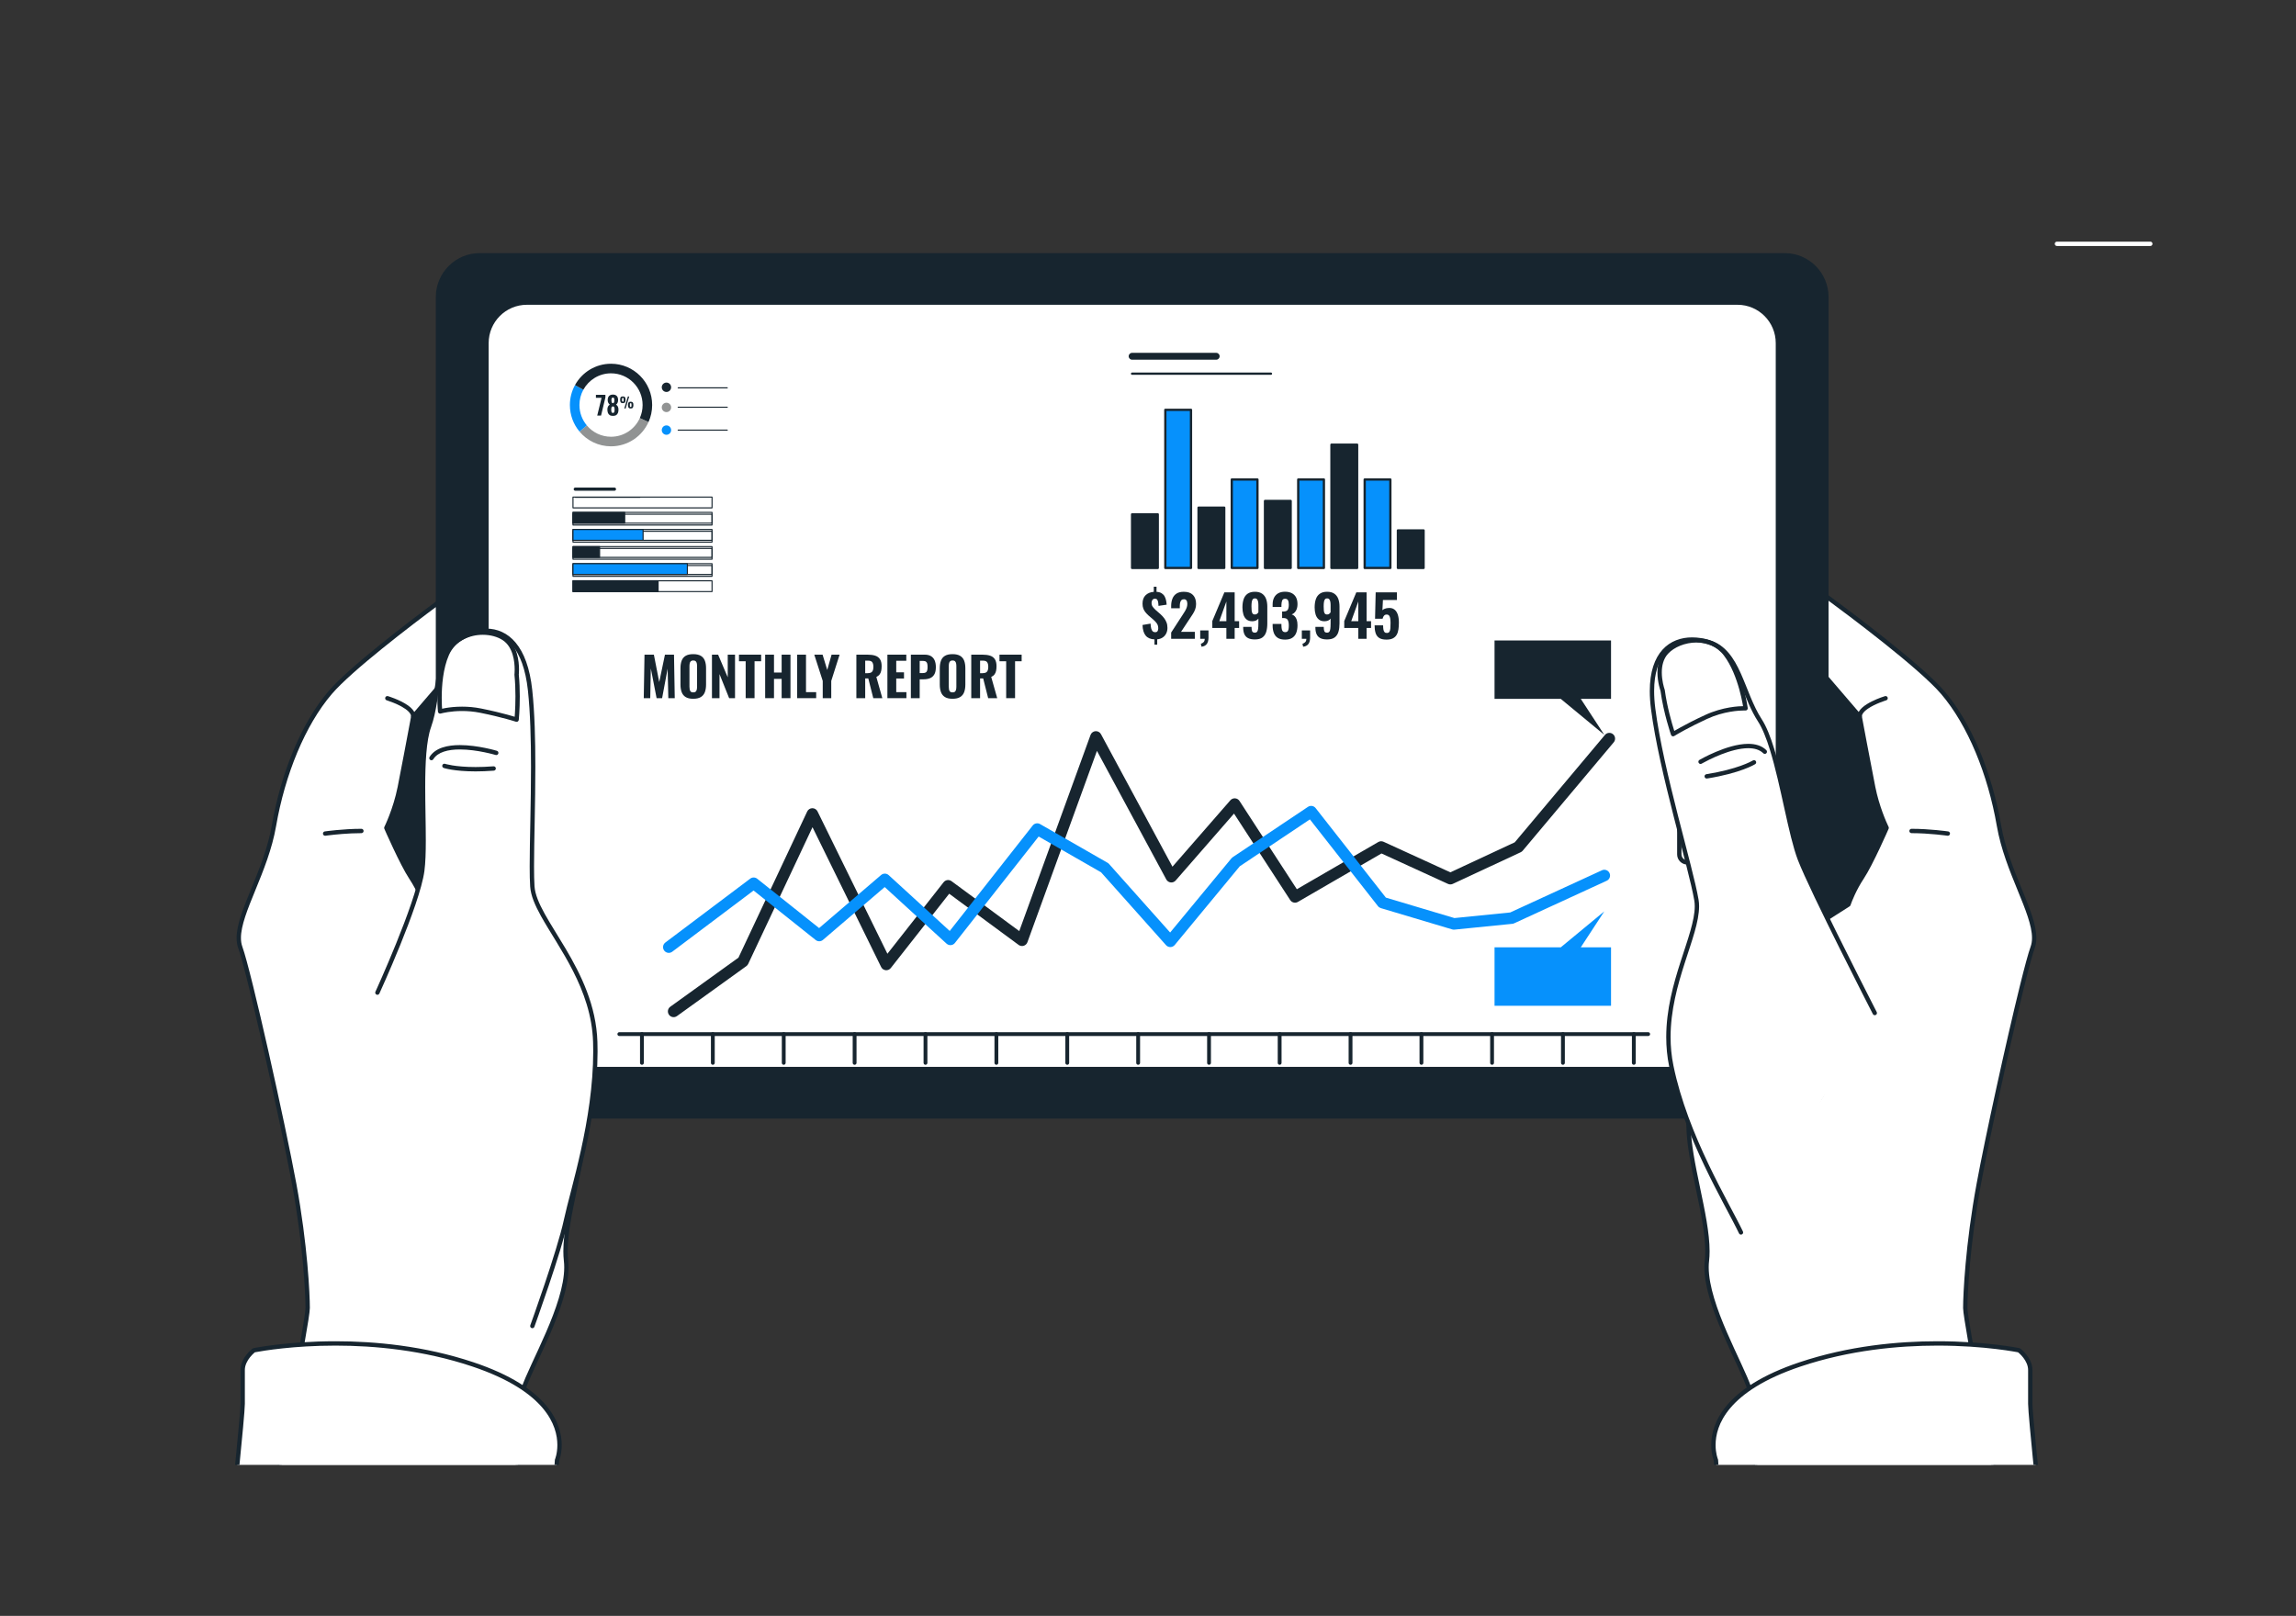 <svg width="304" height="214" viewBox="0 0 304 214" fill="none" xmlns="http://www.w3.org/2000/svg">
<rect x="0" y="0" width="304" height="214" fill="#333333" stroke="none"/>
<g clip-path="url(#clip0_533_25809)">
<path d="M272.348 32.578H284.712C284.871 32.578 285 32.449 285 32.289C285 32.129 284.871 32.001 284.712 32.001H272.348C272.189 32.001 272.061 32.129 272.061 32.289C272.061 32.449 272.189 32.578 272.348 32.578Z" fill="white"/>
<path d="M236.304 147.852H63.508C60.461 147.852 57.99 145.372 57.99 142.314V39.348C57.99 36.289 60.461 33.81 63.508 33.81H236.304C239.352 33.81 241.822 36.289 241.822 39.348V142.314C241.822 145.372 239.352 147.852 236.304 147.852Z" fill="#17252F"/>
<path d="M236.305 147.852V147.563H63.509C62.063 147.563 60.758 146.976 59.81 146.026C58.864 145.075 58.279 143.765 58.279 142.315V39.348C58.279 37.897 58.864 36.587 59.81 35.636C60.758 34.686 62.063 34.1 63.509 34.099H236.305C237.75 34.1 239.056 34.686 240.003 35.636C240.95 36.588 241.535 37.897 241.535 39.348V142.315C241.535 143.765 240.95 145.075 240.003 146.026C239.056 146.976 237.75 147.563 236.305 147.563V147.852V148.141C239.511 148.14 242.11 145.532 242.111 142.315V39.348C242.11 36.13 239.511 33.522 236.305 33.522H63.509C60.302 33.522 57.704 36.13 57.703 39.348V142.315C57.704 145.532 60.302 148.14 63.509 148.141H236.305V147.852Z" fill="#17252F"/>
<path d="M235.403 45.439V136.217C235.403 139.177 233.005 141.582 230.057 141.582H69.757C66.804 141.582 64.412 139.177 64.412 136.217V45.439C64.412 42.48 66.804 40.075 69.757 40.075H230.057C233.005 40.075 235.403 42.48 235.403 45.439Z" fill="white"/>
<path d="M152.857 85.383V84.677C152.337 84.656 151.949 84.489 151.692 84.175C151.434 83.861 151.295 83.393 151.275 82.77L152.342 82.588C152.352 82.841 152.379 83.052 152.422 83.222C152.465 83.392 152.529 83.518 152.615 83.602C152.701 83.685 152.812 83.727 152.948 83.727C153.104 83.727 153.211 83.676 153.269 83.575C153.327 83.474 153.357 83.357 153.357 83.226C153.357 82.967 153.297 82.751 153.179 82.576C153.06 82.402 152.898 82.226 152.691 82.048L152.047 81.494C151.901 81.357 151.77 81.218 151.654 81.076C151.538 80.934 151.446 80.772 151.378 80.59C151.309 80.408 151.275 80.192 151.275 79.944C151.275 79.469 151.41 79.097 151.68 78.831C151.95 78.566 152.312 78.415 152.766 78.38V77.703H153.129V78.38C153.402 78.395 153.625 78.457 153.799 78.566C153.973 78.675 154.106 78.811 154.197 78.976C154.287 79.141 154.353 79.32 154.393 79.515C154.433 79.71 154.459 79.899 154.469 80.081L153.387 80.24C153.382 80.053 153.367 79.887 153.341 79.743C153.316 79.599 153.271 79.486 153.205 79.405C153.139 79.324 153.039 79.286 152.902 79.291C152.761 79.296 152.654 79.352 152.581 79.458C152.508 79.565 152.471 79.684 152.471 79.815C152.471 80.048 152.526 80.236 152.637 80.377C152.749 80.519 152.875 80.656 153.016 80.787L153.644 81.334C153.811 81.486 153.965 81.651 154.106 81.828C154.247 82.005 154.36 82.201 154.446 82.417C154.532 82.632 154.575 82.879 154.575 83.157C154.575 83.426 154.521 83.67 154.412 83.89C154.304 84.111 154.147 84.289 153.943 84.426C153.739 84.563 153.498 84.643 153.22 84.669V85.383H152.857Z" fill="#17252F"/>
<path d="M155.066 84.602V83.773L156.558 81.472C156.668 81.3 156.773 81.136 156.872 80.978C156.97 80.821 157.05 80.661 157.113 80.496C157.177 80.332 157.208 80.156 157.208 79.968C157.208 79.771 157.171 79.62 157.095 79.516C157.019 79.412 156.91 79.36 156.769 79.36C156.618 79.36 156.502 79.402 156.421 79.486C156.34 79.57 156.285 79.68 156.255 79.816C156.225 79.953 156.209 80.102 156.209 80.265V80.553H155.066V80.249C155.066 79.885 155.123 79.561 155.237 79.277C155.35 78.993 155.529 78.772 155.774 78.612C156.019 78.453 156.34 78.373 156.739 78.373C157.279 78.373 157.685 78.515 157.957 78.799C158.23 79.082 158.366 79.48 158.366 79.991C158.366 80.239 158.329 80.468 158.253 80.678C158.177 80.888 158.078 81.091 157.954 81.286C157.83 81.481 157.698 81.682 157.556 81.89L156.376 83.675H158.2V84.602H155.066Z" fill="#17252F"/>
<path d="M159.086 85.648L158.996 85.261C159.127 85.221 159.245 85.151 159.351 85.052C159.457 84.954 159.51 84.803 159.51 84.6H158.912V83.491H160.01V84.471C160.004 84.826 159.927 85.102 159.775 85.299C159.624 85.497 159.394 85.613 159.086 85.648Z" fill="#17252F"/>
<path d="M161.439 82.27H162.377V79.657L161.439 82.27ZM162.377 84.602V83.166H160.516V82.247L162.112 78.449H163.475V82.27H164.065V83.166H163.475V84.602H162.377Z" fill="#17252F"/>
<path d="M166.162 81.379C166.278 81.379 166.372 81.348 166.445 81.284C166.518 81.221 166.575 81.159 166.616 81.098V80.119C166.616 79.961 166.603 79.817 166.578 79.686C166.553 79.554 166.507 79.448 166.441 79.367C166.376 79.285 166.28 79.245 166.154 79.245C166.028 79.245 165.932 79.288 165.866 79.374C165.801 79.46 165.757 79.582 165.734 79.739C165.711 79.896 165.7 80.086 165.7 80.308C165.7 80.516 165.708 80.701 165.723 80.863C165.738 81.025 165.777 81.152 165.84 81.243C165.903 81.334 166.01 81.379 166.162 81.379ZM166.154 84.684C165.775 84.684 165.473 84.624 165.246 84.505C165.019 84.386 164.855 84.209 164.754 83.973C164.653 83.738 164.603 83.45 164.603 83.111V83.066V83.02H165.708C165.708 83.278 165.734 83.471 165.787 83.597C165.84 83.724 165.965 83.787 166.162 83.787C166.283 83.787 166.376 83.749 166.441 83.673C166.507 83.597 166.553 83.468 166.578 83.286C166.603 83.103 166.616 82.858 166.616 82.549V81.919C166.545 82.03 166.441 82.116 166.305 82.177C166.169 82.237 166.013 82.27 165.836 82.276C165.508 82.281 165.246 82.201 165.049 82.036C164.852 81.872 164.712 81.65 164.629 81.372C164.546 81.093 164.504 80.784 164.504 80.445C164.504 80.025 164.557 79.66 164.663 79.352C164.769 79.042 164.944 78.802 165.189 78.63C165.434 78.458 165.756 78.371 166.154 78.371C166.543 78.371 166.858 78.454 167.1 78.618C167.342 78.783 167.519 79.012 167.63 79.306C167.741 79.6 167.797 79.944 167.797 80.339V82.579C167.797 82.98 167.751 83.339 167.66 83.658C167.569 83.977 167.406 84.228 167.168 84.41C166.931 84.592 166.593 84.684 166.154 84.684Z" fill="#17252F"/>
<path d="M170.152 84.707C169.743 84.707 169.419 84.63 169.179 84.475C168.939 84.321 168.767 84.103 168.661 83.822C168.555 83.541 168.502 83.218 168.502 82.854V82.633H169.667C169.667 82.644 169.667 82.67 169.667 82.713C169.667 82.756 169.667 82.798 169.667 82.838C169.672 83.036 169.689 83.199 169.716 83.329C169.744 83.457 169.793 83.555 169.864 83.621C169.935 83.687 170.036 83.72 170.167 83.72C170.303 83.72 170.404 83.685 170.47 83.617C170.535 83.549 170.58 83.449 170.606 83.317C170.631 83.185 170.643 83.023 170.643 82.831C170.643 82.522 170.598 82.283 170.507 82.113C170.417 81.943 170.235 81.856 169.962 81.851C169.958 81.851 169.932 81.851 169.887 81.851C169.841 81.851 169.799 81.851 169.758 81.851V80.985C169.788 80.985 169.82 80.985 169.853 80.985C169.886 80.985 169.914 80.985 169.94 80.985C170.212 80.985 170.398 80.912 170.496 80.765C170.595 80.618 170.643 80.388 170.643 80.074C170.643 79.831 170.608 79.641 170.538 79.504C170.467 79.367 170.336 79.299 170.144 79.299C169.952 79.299 169.826 79.375 169.766 79.527C169.705 79.679 169.672 79.873 169.667 80.112C169.667 80.152 169.667 80.197 169.667 80.244C169.667 80.293 169.667 80.34 169.667 80.385H168.502V80.051C168.502 79.691 168.567 79.386 168.699 79.136C168.83 78.885 169.016 78.694 169.258 78.562C169.501 78.43 169.796 78.365 170.144 78.365C170.492 78.365 170.79 78.428 171.037 78.555C171.284 78.681 171.472 78.866 171.601 79.109C171.73 79.352 171.794 79.653 171.794 80.013C171.794 80.373 171.72 80.671 171.571 80.909C171.422 81.147 171.239 81.299 171.022 81.365C171.173 81.415 171.307 81.499 171.423 81.615C171.539 81.732 171.63 81.888 171.696 82.083C171.761 82.278 171.794 82.52 171.794 82.808C171.794 83.178 171.741 83.506 171.635 83.792C171.529 84.078 171.355 84.302 171.113 84.464C170.871 84.626 170.55 84.707 170.152 84.707Z" fill="#17252F"/>
<path d="M172.541 85.648L172.45 85.261C172.582 85.221 172.7 85.151 172.806 85.052C172.912 84.954 172.965 84.803 172.965 84.6H172.367V83.491H173.465V84.471C173.46 84.826 173.381 85.102 173.23 85.299C173.079 85.497 172.849 85.613 172.541 85.648Z" fill="#17252F"/>
<path d="M175.722 81.379C175.838 81.379 175.933 81.348 176.006 81.284C176.079 81.221 176.136 81.159 176.176 81.098V80.119C176.176 79.961 176.163 79.817 176.138 79.686C176.113 79.554 176.068 79.448 176.002 79.367C175.937 79.285 175.841 79.245 175.714 79.245C175.588 79.245 175.493 79.288 175.427 79.374C175.361 79.46 175.317 79.582 175.294 79.739C175.272 79.896 175.26 80.086 175.26 80.308C175.26 80.516 175.268 80.701 175.283 80.863C175.298 81.025 175.337 81.152 175.401 81.243C175.463 81.334 175.57 81.379 175.722 81.379ZM175.714 84.684C175.336 84.684 175.033 84.624 174.806 84.505C174.579 84.386 174.415 84.209 174.314 83.973C174.213 83.738 174.163 83.45 174.163 83.111V83.066V83.02H175.268C175.268 83.278 175.294 83.471 175.347 83.597C175.401 83.724 175.525 83.787 175.722 83.787C175.843 83.787 175.937 83.749 176.002 83.673C176.068 83.597 176.113 83.468 176.138 83.286C176.163 83.103 176.176 82.858 176.176 82.549V81.919C176.105 82.03 176.002 82.116 175.866 82.177C175.73 82.237 175.573 82.27 175.397 82.276C175.068 82.281 174.806 82.201 174.61 82.036C174.413 81.872 174.273 81.65 174.189 81.372C174.106 81.093 174.064 80.784 174.064 80.445C174.064 80.025 174.118 79.66 174.224 79.352C174.329 79.042 174.505 78.802 174.75 78.63C174.994 78.458 175.316 78.371 175.714 78.371C176.103 78.371 176.418 78.454 176.661 78.618C176.903 78.783 177.079 79.012 177.191 79.306C177.301 79.6 177.357 79.944 177.357 80.339V82.579C177.357 82.98 177.312 83.339 177.22 83.658C177.13 83.977 176.966 84.228 176.729 84.41C176.491 84.592 176.153 84.684 175.714 84.684Z" fill="#17252F"/>
<path d="M178.908 82.27H179.846V79.657L178.908 82.27ZM179.846 84.602V83.166H177.984V82.247L179.581 78.449H180.944V82.27H181.534V83.166H180.944V84.602H179.846Z" fill="#17252F"/>
<path d="M183.576 84.707C183.147 84.707 182.819 84.629 182.592 84.471C182.365 84.315 182.21 84.094 182.127 83.811C182.043 83.527 182.002 83.195 182.002 82.816H183.13C183.13 83.039 183.143 83.226 183.171 83.378C183.199 83.53 183.249 83.644 183.323 83.72C183.396 83.796 183.505 83.831 183.652 83.826C183.798 83.821 183.904 83.765 183.97 83.659C184.035 83.553 184.076 83.401 184.091 83.203C184.106 83.005 184.114 82.773 184.114 82.504C184.114 82.286 184.101 82.094 184.076 81.927C184.051 81.76 184.001 81.628 183.928 81.532C183.855 81.436 183.742 81.388 183.591 81.388C183.455 81.388 183.343 81.436 183.255 81.532C183.166 81.628 183.102 81.765 183.061 81.942H182.063L182.146 78.448H184.961V79.458H183.107L183.039 80.818C183.099 80.742 183.201 80.676 183.345 80.621C183.489 80.565 183.644 80.532 183.811 80.522C184.129 80.492 184.392 80.552 184.602 80.704C184.811 80.856 184.966 81.08 185.067 81.376C185.168 81.673 185.219 82.033 185.219 82.459C185.219 82.783 185.198 83.083 185.158 83.359C185.118 83.635 185.039 83.873 184.923 84.073C184.807 84.273 184.641 84.428 184.424 84.54C184.207 84.651 183.924 84.707 183.576 84.707Z" fill="#17252F"/>
<path d="M153.292 68.117H149.893V75.215H153.292V68.117Z" fill="#17252F"/>
<path d="M153.292 68.118V67.966H149.893C149.853 67.966 149.814 67.983 149.786 68.011C149.758 68.039 149.742 68.078 149.742 68.118V75.216C149.742 75.255 149.758 75.294 149.786 75.323C149.814 75.351 149.853 75.367 149.893 75.367H153.292C153.332 75.367 153.371 75.351 153.399 75.323C153.427 75.294 153.443 75.255 153.443 75.216V68.118C153.443 68.078 153.427 68.039 153.399 68.011C153.371 67.983 153.332 67.966 153.292 67.966V68.118H153.141V75.064H150.044V68.269H153.292V68.118Z" fill="#17252F"/>
<path d="M157.692 54.276H154.293V75.215H157.692V54.276Z" fill="#0691FC"/>
<path d="M157.693 54.277V54.126H154.293C154.254 54.126 154.215 54.142 154.187 54.17C154.159 54.198 154.143 54.237 154.143 54.277V75.216C154.143 75.255 154.159 75.294 154.187 75.323C154.215 75.351 154.254 75.367 154.293 75.367H157.693C157.733 75.367 157.772 75.351 157.8 75.323C157.828 75.294 157.844 75.255 157.844 75.216V54.277C157.844 54.237 157.828 54.198 157.8 54.17C157.772 54.142 157.733 54.126 157.693 54.126V54.277H157.542V75.064H154.444V54.429H157.693V54.277Z" fill="#17252F"/>
<path d="M162.093 67.23H158.693V75.215H162.093V67.23Z" fill="#17252F"/>
<path d="M162.093 67.231V67.079H158.694C158.654 67.079 158.615 67.095 158.587 67.124C158.559 67.152 158.543 67.191 158.543 67.231V75.216C158.543 75.255 158.559 75.294 158.587 75.323C158.615 75.351 158.654 75.367 158.694 75.367H162.093C162.133 75.367 162.172 75.351 162.2 75.323C162.228 75.294 162.244 75.255 162.244 75.216V67.231C162.244 67.191 162.228 67.152 162.2 67.124C162.172 67.095 162.133 67.079 162.093 67.079V67.231H161.942V75.064H158.845V67.382H162.093V67.231Z" fill="#17252F"/>
<path d="M166.491 63.503H163.092V75.215H166.491V63.503Z" fill="#0691FC"/>
<path d="M166.492 63.504V63.353H163.092C163.052 63.353 163.014 63.369 162.985 63.397C162.957 63.425 162.941 63.464 162.941 63.504V75.216C162.941 75.255 162.957 75.294 162.985 75.323C163.014 75.351 163.052 75.367 163.092 75.367H166.492C166.532 75.367 166.571 75.351 166.599 75.323C166.627 75.294 166.643 75.255 166.643 75.216V63.504C166.643 63.464 166.627 63.425 166.599 63.397C166.571 63.369 166.532 63.353 166.492 63.353V63.504H166.341V75.064H163.243V63.656H166.492V63.504Z" fill="#17252F"/>
<path d="M170.892 66.343H167.492V75.215H170.892V66.343Z" fill="#17252F"/>
<path d="M170.89 66.344V66.192H167.491C167.451 66.192 167.412 66.208 167.384 66.236C167.356 66.264 167.34 66.303 167.34 66.344V75.216C167.34 75.255 167.356 75.294 167.384 75.323C167.412 75.351 167.451 75.367 167.491 75.367H170.89C170.93 75.367 170.969 75.351 170.997 75.323C171.025 75.294 171.041 75.255 171.041 75.216V66.344C171.041 66.303 171.025 66.264 170.997 66.236C170.969 66.208 170.93 66.192 170.89 66.192V66.344H170.739V75.064H167.642V66.495H170.89V66.344Z" fill="#17252F"/>
<path d="M175.29 63.503H171.891V75.215H175.29V63.503Z" fill="#0691FC"/>
<path d="M175.291 63.504V63.353H171.891C171.851 63.353 171.813 63.369 171.784 63.397C171.756 63.425 171.74 63.464 171.74 63.504V75.216C171.74 75.255 171.756 75.294 171.784 75.323C171.813 75.351 171.851 75.367 171.891 75.367H175.291C175.33 75.367 175.369 75.351 175.397 75.323C175.425 75.294 175.441 75.255 175.441 75.216V63.504C175.441 63.464 175.425 63.425 175.397 63.397C175.369 63.369 175.33 63.353 175.291 63.353V63.504H175.14V75.064H172.042V63.656H175.291V63.504Z" fill="#17252F"/>
<path d="M179.691 58.89H176.291V75.215H179.691V58.89Z" fill="#17252F"/>
<path d="M179.689 58.891V58.739H176.29C176.25 58.739 176.211 58.755 176.183 58.784C176.155 58.812 176.139 58.851 176.139 58.891V75.216C176.139 75.255 176.155 75.294 176.183 75.323C176.211 75.351 176.25 75.367 176.29 75.367H179.689C179.729 75.367 179.768 75.351 179.796 75.323C179.824 75.294 179.84 75.255 179.84 75.216V58.891C179.84 58.851 179.824 58.812 179.796 58.784C179.768 58.755 179.729 58.739 179.689 58.739V58.891H179.538V75.064H176.44V59.042H179.689V58.891Z" fill="#17252F"/>
<path d="M184.089 63.503H180.689V75.215H184.089V63.503Z" fill="#0691FC"/>
<path d="M184.089 63.504V63.353H180.69C180.65 63.353 180.611 63.369 180.583 63.397C180.555 63.425 180.539 63.464 180.539 63.504V75.216C180.539 75.255 180.555 75.294 180.583 75.323C180.611 75.351 180.65 75.367 180.69 75.367H184.089C184.129 75.367 184.168 75.351 184.196 75.323C184.224 75.294 184.24 75.255 184.24 75.216V63.504C184.24 63.464 184.224 63.425 184.196 63.397C184.168 63.369 184.129 63.353 184.089 63.353V63.504H183.939V75.064H180.841V63.656H184.089V63.504Z" fill="#17252F"/>
<path d="M188.488 70.246H185.088V75.215H188.488V70.246Z" fill="#17252F"/>
<path d="M188.488 70.247V70.096H185.088C185.049 70.096 185.01 70.112 184.982 70.14C184.954 70.168 184.938 70.207 184.938 70.247V75.216C184.938 75.255 184.954 75.294 184.982 75.323C185.01 75.351 185.049 75.367 185.088 75.367H188.488C188.528 75.367 188.567 75.351 188.595 75.323C188.623 75.294 188.639 75.255 188.639 75.216V70.247C188.639 70.207 188.623 70.168 188.595 70.14C188.567 70.112 188.528 70.096 188.488 70.096V70.247H188.337V75.064H185.239V70.398H188.488V70.247Z" fill="#17252F"/>
<path d="M149.894 47.637H161.032C161.282 47.637 161.485 47.433 161.485 47.182C161.485 46.931 161.282 46.728 161.032 46.728H149.894C149.644 46.728 149.441 46.931 149.441 47.182C149.441 47.433 149.644 47.637 149.894 47.637Z" fill="#17252F"/>
<path d="M149.893 49.641H168.28C168.364 49.641 168.431 49.573 168.431 49.489C168.431 49.406 168.364 49.338 168.28 49.338H149.893C149.809 49.338 149.742 49.406 149.742 49.489C149.742 49.573 149.809 49.641 149.893 49.641Z" fill="#17252F"/>
<path d="M85.236 92.461L85.335 86.7H86.576L87.285 90.334L88.043 86.7H89.241L89.34 92.461H88.489L88.397 88.556L87.667 92.461H86.937L86.172 88.528L86.094 92.461H85.236Z" fill="#17252F"/>
<path d="M91.784 91.697C91.935 91.697 92.047 91.662 92.118 91.593C92.188 91.525 92.236 91.432 92.259 91.316C92.283 91.2 92.295 91.076 92.295 90.943V88.218C92.295 88.086 92.283 87.962 92.259 87.848C92.236 87.735 92.188 87.643 92.118 87.575C92.047 87.506 91.935 87.471 91.784 87.471C91.643 87.471 91.536 87.506 91.466 87.575C91.395 87.643 91.348 87.735 91.324 87.848C91.3 87.962 91.288 88.086 91.288 88.218V90.943C91.288 91.076 91.299 91.2 91.32 91.316C91.341 91.432 91.388 91.525 91.458 91.593C91.529 91.662 91.638 91.697 91.784 91.697ZM91.784 92.543C91.364 92.543 91.031 92.467 90.785 92.315C90.539 92.164 90.363 91.947 90.257 91.665C90.151 91.382 90.098 91.045 90.098 90.651V88.503C90.098 88.11 90.151 87.773 90.257 87.493C90.363 87.213 90.539 87 90.785 86.853C91.031 86.706 91.364 86.632 91.784 86.632C92.21 86.632 92.546 86.707 92.794 86.856C93.042 87.005 93.22 87.219 93.326 87.496C93.432 87.774 93.485 88.11 93.485 88.503V90.651C93.485 91.045 93.432 91.382 93.326 91.665C93.22 91.947 93.042 92.164 92.794 92.315C92.546 92.467 92.21 92.543 91.784 92.543Z" fill="#17252F"/>
<path d="M94.266 92.461V86.7H95.081L96.356 89.701V86.7H97.32V92.461H96.541L95.265 89.274V92.461H94.266Z" fill="#17252F"/>
<path d="M98.73 92.461V87.574H97.844V86.7H100.778V87.574H99.906V92.461H98.73Z" fill="#17252F"/>
<path d="M101.311 92.461V86.7H102.48V89.068H103.493V86.7H104.663V92.461H103.493V89.907H102.48V92.461H101.311Z" fill="#17252F"/>
<path d="M105.549 92.461V86.7H106.718V91.664H108.065V92.461H105.549Z" fill="#17252F"/>
<path d="M108.934 92.461V90.178L107.814 86.7H108.913L109.53 88.727L110.104 86.7H111.167L110.061 90.178V92.461H108.934Z" fill="#17252F"/>
<path d="M114.556 89.153H114.896C115.085 89.153 115.234 89.122 115.343 89.061C115.452 88.999 115.528 88.906 115.573 88.78C115.618 88.654 115.64 88.499 115.64 88.314C115.64 88.049 115.592 87.846 115.495 87.706C115.399 87.566 115.218 87.496 114.954 87.496H114.556V89.153ZM113.387 92.461V86.7H114.875C115.262 86.7 115.594 86.744 115.871 86.831C116.147 86.919 116.36 87.074 116.509 87.297C116.658 87.52 116.732 87.828 116.732 88.222C116.732 88.459 116.712 88.669 116.672 88.851C116.632 89.034 116.561 89.192 116.459 89.328C116.358 89.463 116.215 89.571 116.031 89.652L116.824 92.461H115.626L114.967 89.85H114.556V92.461H113.387Z" fill="#17252F"/>
<path d="M117.496 92.461V86.7H119.998V87.51H118.666V89.04H119.693V89.858H118.666V91.664H120.012V92.461H117.496Z" fill="#17252F"/>
<path d="M121.771 89.139H122.182C122.352 89.139 122.483 89.112 122.575 89.057C122.668 89.003 122.73 88.917 122.763 88.798C122.796 88.679 122.813 88.528 122.813 88.343C122.813 88.167 122.8 88.02 122.774 87.901C122.748 87.783 122.69 87.691 122.6 87.624C122.51 87.558 122.369 87.525 122.175 87.525H121.771V89.139ZM120.602 92.461V86.7H122.423C122.768 86.7 123.049 86.765 123.266 86.895C123.484 87.026 123.646 87.214 123.752 87.46C123.858 87.707 123.911 88.006 123.911 88.357C123.911 88.769 123.841 89.092 123.702 89.324C123.563 89.556 123.373 89.721 123.132 89.819C122.891 89.915 122.614 89.964 122.303 89.964H121.771V92.461H120.602Z" fill="#17252F"/>
<path d="M126.116 91.697C126.267 91.697 126.379 91.662 126.45 91.593C126.52 91.525 126.568 91.432 126.591 91.316C126.615 91.2 126.627 91.076 126.627 90.943V88.218C126.627 88.086 126.615 87.962 126.591 87.848C126.568 87.735 126.52 87.643 126.45 87.575C126.379 87.506 126.267 87.471 126.116 87.471C125.975 87.471 125.868 87.506 125.798 87.575C125.727 87.643 125.68 87.735 125.656 87.848C125.632 87.962 125.62 88.086 125.62 88.218V90.943C125.62 91.076 125.631 91.2 125.652 91.316C125.674 91.432 125.72 91.525 125.79 91.593C125.861 91.662 125.97 91.697 126.116 91.697ZM126.116 92.543C125.696 92.543 125.363 92.467 125.117 92.315C124.871 92.164 124.695 91.947 124.589 91.665C124.483 91.382 124.43 91.045 124.43 90.651V88.503C124.43 88.11 124.483 87.773 124.589 87.493C124.695 87.213 124.871 87 125.117 86.853C125.363 86.706 125.696 86.632 126.116 86.632C126.542 86.632 126.878 86.707 127.126 86.856C127.374 87.005 127.552 87.219 127.658 87.496C127.764 87.774 127.817 88.11 127.817 88.503V90.651C127.817 91.045 127.764 91.382 127.658 91.665C127.552 91.947 127.374 92.164 127.126 92.315C126.878 92.467 126.542 92.543 126.116 92.543Z" fill="#17252F"/>
<path d="M129.767 89.153H130.107C130.296 89.153 130.445 89.122 130.554 89.061C130.662 88.999 130.739 88.906 130.784 88.78C130.829 88.654 130.851 88.499 130.851 88.314C130.851 88.049 130.803 87.846 130.706 87.706C130.609 87.566 130.428 87.496 130.164 87.496H129.767V89.153ZM128.598 92.461V86.7H130.086C130.473 86.7 130.805 86.744 131.082 86.831C131.358 86.919 131.571 87.074 131.72 87.297C131.868 87.52 131.943 87.828 131.943 88.222C131.943 88.459 131.923 88.669 131.883 88.851C131.842 89.034 131.771 89.192 131.67 89.328C131.568 89.463 131.426 89.571 131.241 89.652L132.035 92.461H130.837L130.178 89.85H129.767V92.461H128.598Z" fill="#17252F"/>
<path d="M133.222 92.461V87.574H132.336V86.7H135.27V87.574H134.399V92.461H133.222Z" fill="#17252F"/>
<path d="M84.742 136.954V140.762C84.742 140.902 84.856 141.016 84.995 141.016C85.135 141.016 85.248 140.902 85.248 140.762V136.954C85.248 136.813 85.135 136.7 84.995 136.7C84.856 136.7 84.742 136.813 84.742 136.954Z" fill="#17252F"/>
<path d="M94.129 136.954V140.762C94.129 140.902 94.242 141.016 94.382 141.016C94.522 141.016 94.635 140.902 94.635 140.762V136.954C94.635 136.813 94.522 136.7 94.382 136.7C94.242 136.7 94.129 136.813 94.129 136.954Z" fill="#17252F"/>
<path d="M103.516 136.954V140.762C103.516 140.902 103.629 141.016 103.769 141.016C103.908 141.016 104.022 140.902 104.022 140.762V136.954C104.022 136.813 103.908 136.7 103.769 136.7C103.629 136.7 103.516 136.813 103.516 136.954Z" fill="#17252F"/>
<path d="M112.9 136.954V140.762C112.9 140.902 113.014 141.016 113.154 141.016C113.293 141.016 113.407 140.902 113.407 140.762V136.954C113.407 136.813 113.293 136.7 113.154 136.7C113.014 136.7 112.9 136.813 112.9 136.954Z" fill="#17252F"/>
<path d="M122.285 136.954V140.762C122.285 140.902 122.399 141.016 122.538 141.016C122.678 141.016 122.791 140.902 122.791 140.762V136.954C122.791 136.813 122.678 136.7 122.538 136.7C122.399 136.7 122.285 136.813 122.285 136.954Z" fill="#17252F"/>
<path d="M131.672 136.954V140.762C131.672 140.902 131.785 141.016 131.925 141.016C132.065 141.016 132.178 140.902 132.178 140.762V136.954C132.178 136.813 132.065 136.7 131.925 136.7C131.785 136.7 131.672 136.813 131.672 136.954Z" fill="#17252F"/>
<path d="M141.057 136.954V140.762C141.057 140.902 141.17 141.016 141.31 141.016C141.449 141.016 141.563 140.902 141.563 140.762V136.954C141.563 136.813 141.449 136.7 141.31 136.7C141.17 136.7 141.057 136.813 141.057 136.954Z" fill="#17252F"/>
<path d="M150.443 136.954V140.762C150.443 140.902 150.556 141.016 150.696 141.016C150.836 141.016 150.95 140.902 150.95 140.762V136.954C150.95 136.813 150.836 136.7 150.696 136.7C150.556 136.7 150.443 136.813 150.443 136.954Z" fill="#17252F"/>
<path d="M159.828 136.954V140.762C159.828 140.902 159.942 141.016 160.081 141.016C160.221 141.016 160.334 140.902 160.334 140.762V136.954C160.334 136.813 160.221 136.7 160.081 136.7C159.942 136.7 159.828 136.813 159.828 136.954Z" fill="#17252F"/>
<path d="M169.178 136.954V140.762C169.178 140.902 169.291 141.016 169.431 141.016C169.571 141.016 169.684 140.902 169.684 140.762V136.954C169.684 136.813 169.571 136.7 169.431 136.7C169.291 136.7 169.178 136.813 169.178 136.954Z" fill="#17252F"/>
<path d="M178.564 136.954V140.762C178.564 140.902 178.678 141.016 178.818 141.016C178.957 141.016 179.071 140.902 179.071 140.762V136.954C179.071 136.813 178.957 136.7 178.818 136.7C178.678 136.7 178.564 136.813 178.564 136.954Z" fill="#17252F"/>
<path d="M187.951 136.954V140.762C187.951 140.902 188.065 141.016 188.204 141.016C188.344 141.016 188.457 140.902 188.457 140.762V136.954C188.457 136.813 188.344 136.7 188.204 136.7C188.065 136.7 187.951 136.813 187.951 136.954Z" fill="#17252F"/>
<path d="M197.303 136.954V140.762C197.303 140.902 197.416 141.016 197.556 141.016C197.696 141.016 197.809 140.902 197.809 140.762V136.954C197.809 136.813 197.696 136.7 197.556 136.7C197.416 136.7 197.303 136.813 197.303 136.954Z" fill="#17252F"/>
<path d="M206.686 136.954V140.762C206.686 140.902 206.798 141.016 206.939 141.016C207.078 141.016 207.192 140.902 207.192 140.762V136.954C207.192 136.813 207.078 136.7 206.939 136.7C206.798 136.7 206.686 136.813 206.686 136.954Z" fill="#17252F"/>
<path d="M216.072 136.954V140.762C216.072 140.902 216.186 141.016 216.325 141.016C216.465 141.016 216.579 140.902 216.579 140.762V136.954C216.579 136.813 216.465 136.7 216.325 136.7C216.186 136.7 216.072 136.813 216.072 136.954Z" fill="#17252F"/>
<path d="M82.001 137.207H218.227C218.366 137.207 218.48 137.093 218.48 136.953C218.48 136.813 218.366 136.699 218.227 136.699H82.001C81.861 136.699 81.748 136.813 81.748 136.953C81.748 137.093 81.861 137.207 82.001 137.207Z" fill="#17252F"/>
<path d="M89.634 134.564L98.82 127.95C98.924 127.875 99.009 127.773 99.064 127.657L107.578 109.551L116.667 128.069C116.782 128.304 117.008 128.462 117.268 128.49C117.528 128.517 117.782 128.41 117.944 128.204L125.677 118.361L134.871 125.14C135.063 125.281 135.312 125.324 135.54 125.255C135.769 125.185 135.952 125.011 136.034 124.786L145.241 99.445L154.422 116.471C154.541 116.69 154.759 116.837 155.006 116.865C155.253 116.893 155.498 116.798 155.662 116.61L163.388 107.747L170.829 119.201C171.049 119.54 171.495 119.647 171.845 119.445L182.915 113.029L191.719 117.06C191.921 117.152 192.152 117.151 192.354 117.057L201.352 112.864C201.453 112.817 201.542 112.749 201.613 112.664L213.665 98.31C213.936 97.988 213.895 97.508 213.574 97.237C213.253 96.965 212.774 97.006 212.504 97.328L200.56 111.553L192.031 115.527L183.189 111.48C182.966 111.377 182.708 111.389 182.494 111.513L171.708 117.764L164.113 106.072C163.983 105.871 163.769 105.745 163.531 105.728C163.293 105.711 163.063 105.806 162.905 105.986L155.238 114.781L145.773 97.23C145.632 96.968 145.347 96.811 145.05 96.833C144.753 96.855 144.494 97.052 144.392 97.332L134.954 123.309L125.985 116.696C125.654 116.453 125.193 116.515 124.939 116.838L117.497 126.311L108.244 107.459C108.116 107.198 107.847 107.032 107.556 107.034C107.266 107.036 107 107.207 106.876 107.471L97.775 126.827L88.749 133.326C88.407 133.571 88.33 134.047 88.574 134.389C88.819 134.731 89.293 134.81 89.634 134.564Z" fill="#17252F"/>
<path d="M197.883 84.817H213.307V92.557H209.303L212.417 97.32L206.655 92.557H197.883V84.817Z" fill="#17252F"/>
<path d="M197.883 133.199H213.307V125.459H209.303L212.417 120.696L206.655 125.459H197.883V133.199Z" fill="#0691FC"/>
<path d="M89.006 126.043L99.775 117.937L108 124.492C108.283 124.718 108.689 124.711 108.964 124.475L117.139 117.478L125.327 124.971C125.483 125.114 125.69 125.185 125.901 125.168C126.111 125.151 126.304 125.047 126.435 124.88L137.522 110.785L145.787 115.524L154.388 125.173C154.535 125.337 154.749 125.431 154.968 125.427C155.188 125.422 155.399 125.32 155.539 125.151L164.151 114.727L173.436 108.516L182.451 120.009C182.547 120.132 182.683 120.224 182.832 120.268L192.282 123.088C192.378 123.117 192.473 123.126 192.574 123.116L200.235 122.347C200.319 122.338 200.4 122.317 200.476 122.281L212.736 116.642C213.117 116.467 213.284 116.015 213.109 115.632C212.935 115.249 212.484 115.081 212.103 115.257L199.958 120.843L192.571 121.584L183.495 118.876L174.195 107.019C173.95 106.707 173.507 106.636 173.177 106.857L163.216 113.521C163.158 113.561 163.098 113.613 163.053 113.668L154.932 123.497L146.837 114.416C146.78 114.353 146.721 114.304 146.647 114.262L137.708 109.136C137.382 108.949 136.969 109.03 136.736 109.325L125.748 123.294L117.667 115.899C117.384 115.64 116.953 115.633 116.662 115.882L108.454 122.909L100.26 116.378C99.989 116.161 99.609 116.156 99.332 116.365L88.095 124.823C87.759 125.076 87.691 125.554 87.943 125.89C88.195 126.227 88.67 126.295 89.006 126.043Z" fill="#0691FC"/>
<path d="M79.075 55.035L79.65 52.687H78.902V52.286H80.16V52.632L79.582 55.035H79.075Z" fill="#17252F"/>
<path d="M81.154 53.395C81.199 53.395 81.235 53.378 81.264 53.344C81.292 53.31 81.313 53.261 81.326 53.198C81.34 53.135 81.347 53.06 81.347 52.974C81.347 52.877 81.331 52.798 81.301 52.738C81.27 52.678 81.221 52.648 81.154 52.648C81.086 52.648 81.036 52.678 81.003 52.738C80.971 52.798 80.954 52.876 80.954 52.971C80.954 53.057 80.96 53.132 80.973 53.196C80.985 53.261 81.007 53.31 81.037 53.344C81.067 53.378 81.106 53.395 81.154 53.395ZM81.154 54.688C81.219 54.688 81.267 54.665 81.299 54.62C81.331 54.575 81.351 54.519 81.36 54.454C81.369 54.388 81.374 54.325 81.374 54.264C81.376 54.191 81.372 54.121 81.362 54.053C81.352 53.985 81.331 53.93 81.299 53.887C81.267 53.844 81.219 53.822 81.154 53.822C81.091 53.822 81.043 53.844 81.01 53.887C80.977 53.93 80.956 53.985 80.946 54.051C80.936 54.118 80.93 54.189 80.93 54.264C80.93 54.325 80.935 54.389 80.944 54.455C80.953 54.522 80.974 54.578 81.007 54.622C81.039 54.666 81.088 54.688 81.154 54.688ZM81.154 55.078C80.973 55.078 80.829 55.043 80.721 54.971C80.613 54.9 80.535 54.8 80.489 54.671C80.443 54.542 80.42 54.395 80.42 54.23C80.42 54.155 80.427 54.085 80.44 54.019C80.454 53.954 80.474 53.894 80.501 53.84C80.528 53.785 80.561 53.737 80.601 53.695C80.64 53.653 80.687 53.619 80.741 53.592C80.667 53.537 80.602 53.461 80.547 53.362C80.492 53.264 80.463 53.139 80.46 52.988C80.458 52.836 80.483 52.705 80.535 52.596C80.587 52.486 80.665 52.402 80.768 52.343C80.872 52.284 81 52.255 81.154 52.255C81.309 52.255 81.438 52.284 81.541 52.343C81.644 52.402 81.72 52.486 81.769 52.596C81.819 52.705 81.842 52.836 81.84 52.988C81.838 53.142 81.81 53.268 81.757 53.366C81.704 53.464 81.639 53.54 81.563 53.592C81.617 53.619 81.664 53.653 81.703 53.695C81.743 53.737 81.776 53.785 81.803 53.84C81.83 53.894 81.851 53.954 81.865 54.019C81.88 54.085 81.888 54.155 81.888 54.23C81.892 54.395 81.87 54.542 81.822 54.671C81.773 54.8 81.695 54.9 81.588 54.971C81.481 55.043 81.336 55.078 81.154 55.078Z" fill="#17252F"/>
<path d="M83.505 53.903C83.539 53.903 83.563 53.894 83.578 53.876C83.593 53.857 83.603 53.831 83.608 53.798C83.612 53.765 83.614 53.726 83.614 53.681V53.609C83.614 53.538 83.609 53.485 83.599 53.45C83.588 53.416 83.557 53.398 83.505 53.398C83.453 53.398 83.421 53.416 83.411 53.452C83.4 53.487 83.395 53.539 83.395 53.609V53.681C83.395 53.726 83.397 53.765 83.401 53.798C83.405 53.831 83.415 53.857 83.431 53.876C83.448 53.894 83.472 53.903 83.505 53.903ZM83.505 54.098C83.376 54.098 83.284 54.063 83.23 53.994C83.176 53.924 83.148 53.822 83.148 53.687V53.605C83.148 53.467 83.175 53.366 83.228 53.3C83.281 53.235 83.373 53.202 83.505 53.202C83.636 53.202 83.729 53.234 83.783 53.297C83.836 53.361 83.863 53.461 83.863 53.599V53.689C83.863 53.825 83.835 53.928 83.781 53.995C83.726 54.064 83.634 54.098 83.505 54.098ZM82.659 54.094L83.135 52.503H83.313L82.837 54.094H82.659ZM82.468 53.2C82.501 53.2 82.526 53.191 82.542 53.173C82.558 53.154 82.567 53.128 82.571 53.094C82.575 53.06 82.577 53.02 82.577 52.974V52.905C82.577 52.836 82.572 52.784 82.562 52.748C82.553 52.713 82.521 52.695 82.468 52.695C82.415 52.695 82.384 52.713 82.374 52.747C82.363 52.782 82.358 52.835 82.358 52.905V52.976C82.358 53.022 82.36 53.062 82.365 53.095C82.369 53.128 82.379 53.154 82.395 53.173C82.411 53.191 82.435 53.2 82.468 53.2ZM82.468 53.395C82.34 53.395 82.248 53.36 82.194 53.29C82.139 53.221 82.111 53.118 82.111 52.982V52.902C82.111 52.763 82.138 52.661 82.192 52.596C82.245 52.531 82.337 52.499 82.468 52.499C82.599 52.499 82.692 52.531 82.745 52.594C82.799 52.658 82.826 52.758 82.826 52.896V52.988C82.826 53.121 82.799 53.223 82.744 53.291C82.69 53.36 82.598 53.395 82.468 53.395Z" fill="#17252F"/>
<path d="M76.734 57.162C77.731 58.352 79.231 59.109 80.902 59.109C82.004 59.109 83.035 58.779 83.892 58.213C84.75 57.646 85.438 56.844 85.866 55.895L84.714 55.372C84.386 56.099 83.856 56.717 83.197 57.152C82.537 57.587 81.752 57.84 80.902 57.84C79.616 57.84 78.471 57.26 77.702 56.344L76.734 57.162Z" fill="#919393"/>
<path d="M76.13 51.003C75.7 51.785 75.455 52.687 75.455 53.641C75.455 54.979 75.937 56.211 76.734 57.16L77.701 56.342C77.088 55.611 76.72 54.672 76.72 53.641C76.72 52.905 76.908 52.217 77.238 51.616L76.13 51.003Z" fill="#0691FC"/>
<path d="M85.867 55.891C86.177 55.204 86.349 54.439 86.349 53.638C86.35 52.131 85.739 50.76 84.754 49.773C83.77 48.785 82.404 48.171 80.902 48.172C79.877 48.171 78.913 48.458 78.093 48.954C77.273 49.451 76.595 50.157 76.131 51L77.238 51.614C77.594 50.966 78.117 50.422 78.746 50.041C79.376 49.66 80.111 49.441 80.902 49.441C82.059 49.442 83.101 49.91 83.859 50.67C84.617 51.432 85.084 52.477 85.084 53.638C85.084 54.256 84.952 54.84 84.714 55.367L85.867 55.891Z" fill="#17252F"/>
<path d="M88.861 51.288C88.861 50.945 88.583 50.666 88.241 50.666C87.899 50.666 87.621 50.945 87.621 51.288C87.621 51.632 87.899 51.91 88.241 51.91C88.583 51.91 88.861 51.632 88.861 51.288Z" fill="#17252F"/>
<path d="M88.861 53.956C88.861 53.613 88.583 53.334 88.241 53.334C87.899 53.334 87.621 53.613 87.621 53.956C87.621 54.3 87.899 54.578 88.241 54.578C88.583 54.578 88.861 54.3 88.861 53.956Z" fill="#919393"/>
<path d="M88.861 56.96C88.861 56.617 88.583 56.338 88.241 56.338C87.899 56.338 87.621 56.617 87.621 56.96C87.621 57.304 87.899 57.582 88.241 57.582C88.583 57.582 88.861 57.304 88.861 56.96Z" fill="#0691FC"/>
<path d="M89.789 51.434H96.296C96.335 51.434 96.366 51.402 96.366 51.363C96.366 51.324 96.335 51.292 96.296 51.292H89.789C89.75 51.292 89.719 51.324 89.719 51.363C89.719 51.402 89.75 51.434 89.789 51.434Z" fill="#17252F"/>
<path d="M89.789 54H96.296C96.335 54 96.366 53.968 96.366 53.929C96.366 53.891 96.335 53.859 96.296 53.859H89.789C89.75 53.859 89.719 53.891 89.719 53.929C89.719 53.968 89.75 54 89.789 54Z" fill="#17252F"/>
<path d="M89.789 57.031H96.296C96.335 57.031 96.366 57 96.366 56.961C96.366 56.922 96.335 56.89 96.296 56.89H89.789C89.75 56.89 89.719 56.922 89.719 56.961C89.719 57 89.75 57.031 89.789 57.031Z" fill="#17252F"/>
<path d="M94.277 67.261V67.191H75.936V65.901H94.207V67.261H94.277H94.347V65.831C94.347 65.812 94.34 65.794 94.327 65.781C94.314 65.768 94.296 65.76 94.277 65.76H75.865C75.847 65.76 75.829 65.768 75.816 65.781C75.802 65.794 75.795 65.812 75.795 65.831V67.261C75.795 67.28 75.802 67.298 75.816 67.311C75.829 67.325 75.847 67.332 75.865 67.332H94.277C94.296 67.332 94.314 67.325 94.327 67.311C94.34 67.298 94.347 67.28 94.347 67.261H94.277Z" fill="#17252F"/>
<path d="M94.277 69.531V69.46H75.936V68.171H94.207V69.531H94.277H94.347V68.1C94.347 68.082 94.34 68.064 94.327 68.051C94.314 68.037 94.296 68.03 94.277 68.03H75.865C75.847 68.03 75.829 68.037 75.816 68.051C75.802 68.064 75.795 68.082 75.795 68.1V69.531C75.795 69.55 75.802 69.568 75.816 69.581C75.829 69.594 75.847 69.602 75.865 69.602H94.277C94.296 69.602 94.314 69.594 94.327 69.581C94.34 69.568 94.347 69.55 94.347 69.531H94.277Z" fill="#17252F"/>
<path d="M94.277 71.793V71.722H75.936V70.433H94.207V71.793H94.277H94.347V70.362C94.347 70.344 94.34 70.325 94.327 70.312C94.314 70.299 94.296 70.292 94.277 70.292H75.865C75.847 70.292 75.829 70.299 75.816 70.312C75.802 70.325 75.795 70.344 75.795 70.362V71.793C75.795 71.811 75.802 71.829 75.816 71.843C75.829 71.856 75.847 71.863 75.865 71.863H94.277C94.296 71.863 94.314 71.856 94.327 71.843C94.34 71.829 94.347 71.811 94.347 71.793H94.277Z" fill="#17252F"/>
<path d="M94.277 74.058V73.988H75.936V72.698H94.207V74.058H94.277H94.347V72.628C94.347 72.609 94.34 72.591 94.327 72.578C94.314 72.565 94.296 72.557 94.277 72.557H75.865C75.847 72.557 75.829 72.565 75.816 72.578C75.802 72.591 75.795 72.609 75.795 72.628V74.058C75.795 74.077 75.802 74.095 75.816 74.108C75.829 74.121 75.847 74.129 75.865 74.129H94.277C94.296 74.129 94.314 74.121 94.327 74.108C94.34 74.095 94.347 74.077 94.347 74.058H94.277Z" fill="#17252F"/>
<path d="M94.277 76.324V76.254H75.936V74.964H94.207V76.324H94.277H94.347V74.893C94.347 74.875 94.34 74.857 94.327 74.844C94.314 74.83 94.296 74.823 94.277 74.823H75.865C75.847 74.823 75.829 74.83 75.816 74.844C75.802 74.857 75.795 74.875 75.795 74.893V76.324C75.795 76.343 75.802 76.361 75.816 76.374C75.829 76.387 75.847 76.394 75.865 76.394H94.277C94.296 76.394 94.314 76.387 94.327 76.374C94.34 76.361 94.347 76.343 94.347 76.324H94.277Z" fill="#17252F"/>
<path d="M76.168 64.992H81.356C81.473 64.992 81.567 64.897 81.567 64.781C81.567 64.664 81.473 64.569 81.356 64.569H76.168C76.052 64.569 75.957 64.664 75.957 64.781C75.957 64.897 76.052 64.992 76.168 64.992Z" fill="#17252F"/>
<path d="M76.168 65.93H84.733C84.772 65.93 84.803 65.898 84.803 65.859C84.803 65.82 84.772 65.789 84.733 65.789H76.168C76.129 65.789 76.098 65.82 76.098 65.859C76.098 65.898 76.129 65.93 76.168 65.93Z" fill="#17252F"/>
<path d="M94.277 69.285V69.214H75.936V67.925H94.207V69.285H94.277H94.347V67.854C94.347 67.836 94.34 67.818 94.327 67.805C94.314 67.791 94.296 67.784 94.277 67.784H75.865C75.847 67.784 75.829 67.791 75.816 67.805C75.802 67.818 75.795 67.836 75.795 67.854V69.285C75.795 69.304 75.802 69.322 75.816 69.335C75.829 69.348 75.847 69.356 75.865 69.356H94.277C94.296 69.356 94.314 69.348 94.327 69.335C94.34 69.322 94.347 69.304 94.347 69.285H94.277Z" fill="#17252F"/>
<path d="M94.277 71.555V71.484H75.936V70.194H94.207V71.555H94.277H94.347V70.124C94.347 70.105 94.34 70.087 94.327 70.074C94.314 70.061 94.296 70.053 94.277 70.053H75.865C75.847 70.053 75.829 70.061 75.816 70.074C75.802 70.087 75.795 70.105 75.795 70.124V71.555C75.795 71.573 75.802 71.591 75.816 71.604C75.829 71.617 75.847 71.625 75.865 71.625H94.277C94.296 71.625 94.314 71.617 94.327 71.604C94.34 71.591 94.347 71.573 94.347 71.555H94.277Z" fill="#17252F"/>
<path d="M94.277 73.82V73.75H75.936V72.46H94.207V73.82H94.277H94.347V72.39C94.347 72.371 94.34 72.353 94.327 72.34C94.314 72.327 94.296 72.319 94.277 72.319H75.865C75.847 72.319 75.829 72.327 75.816 72.34C75.802 72.353 75.795 72.371 75.795 72.39V73.82C75.795 73.839 75.802 73.857 75.816 73.87C75.829 73.883 75.847 73.891 75.865 73.891H94.277C94.296 73.891 94.314 73.883 94.327 73.87C94.34 73.857 94.347 73.839 94.347 73.82H94.277Z" fill="#17252F"/>
<path d="M94.277 76.082V76.011H75.936V74.722H94.207V76.082H94.277H94.347V74.651C94.347 74.633 94.34 74.615 94.327 74.601C94.314 74.588 94.296 74.581 94.277 74.581H75.865C75.847 74.581 75.829 74.588 75.816 74.601C75.802 74.615 75.795 74.633 75.795 74.651V76.082C75.795 76.1 75.802 76.118 75.816 76.132C75.829 76.145 75.847 76.152 75.865 76.152H94.277C94.296 76.152 94.314 76.145 94.327 76.132C94.34 76.118 94.347 76.1 94.347 76.082H94.277Z" fill="#17252F"/>
<path d="M94.277 78.347V78.277H75.936V76.987H94.207V78.347H94.277H94.347V76.917C94.347 76.898 94.34 76.88 94.327 76.867C94.314 76.854 94.296 76.846 94.277 76.846H75.865C75.847 76.846 75.829 76.854 75.816 76.867C75.802 76.88 75.795 76.898 75.795 76.917V78.347C75.795 78.366 75.802 78.384 75.816 78.397C75.829 78.41 75.847 78.418 75.865 78.418H94.277C94.296 78.418 94.314 78.41 94.327 78.397C94.34 78.384 94.347 78.366 94.347 78.347H94.277Z" fill="#17252F"/>
<path d="M82.71 69.289H75.865V67.858H82.71V69.289Z" fill="#17252F"/>
<path d="M82.71 69.285V69.214H75.936V67.925H82.64V69.285H82.71H82.781V67.854C82.781 67.836 82.773 67.818 82.76 67.805C82.747 67.791 82.729 67.784 82.71 67.784H75.865C75.847 67.784 75.829 67.791 75.816 67.805C75.802 67.818 75.795 67.836 75.795 67.854V69.285C75.795 69.304 75.802 69.322 75.816 69.335C75.829 69.348 75.847 69.356 75.865 69.356H82.71C82.729 69.356 82.747 69.348 82.76 69.335C82.773 69.322 82.781 69.304 82.781 69.285H82.71Z" fill="#17252F"/>
<path d="M85.147 71.551H75.865V70.12H85.147V71.551Z" fill="#0691FC"/>
<path d="M85.147 71.555V71.484H75.936V70.194H85.076V71.555H85.147H85.217V70.124C85.217 70.105 85.21 70.087 85.196 70.074C85.183 70.061 85.165 70.053 85.147 70.053H75.865C75.847 70.053 75.829 70.061 75.816 70.074C75.802 70.087 75.795 70.105 75.795 70.124V71.555C75.795 71.573 75.802 71.591 75.816 71.604C75.829 71.617 75.847 71.625 75.865 71.625H85.147C85.165 71.625 85.183 71.617 85.196 71.604C85.21 71.591 85.217 71.573 85.217 71.555H85.147Z" fill="#17252F"/>
<path d="M79.39 73.816H75.865V72.386H79.39V73.816Z" fill="#17252F"/>
<path d="M79.389 73.82V73.75H75.936V72.46H79.319V73.82H79.389H79.46V72.39C79.46 72.371 79.452 72.353 79.439 72.34C79.426 72.327 79.408 72.319 79.389 72.319H75.865C75.847 72.319 75.829 72.327 75.816 72.34C75.802 72.353 75.795 72.371 75.795 72.39V73.82C75.795 73.839 75.802 73.857 75.816 73.87C75.829 73.883 75.847 73.891 75.865 73.891H79.389C79.408 73.891 79.426 73.883 79.439 73.87C79.452 73.857 79.46 73.839 79.46 73.82H79.389Z" fill="#17252F"/>
<path d="M91.012 76.082H75.865V74.651H91.012V76.082Z" fill="#0691FC"/>
<path d="M91.012 76.082V76.011H75.936V74.722H90.942V76.082H91.012H91.082V74.651C91.082 74.633 91.075 74.615 91.062 74.601C91.049 74.588 91.03 74.581 91.012 74.581H75.865C75.847 74.581 75.829 74.588 75.816 74.601C75.802 74.615 75.795 74.633 75.795 74.651V76.082C75.795 76.1 75.802 76.118 75.816 76.132C75.829 76.145 75.847 76.152 75.865 76.152H91.012C91.03 76.152 91.049 76.145 91.062 76.132C91.075 76.118 91.082 76.1 91.082 76.082H91.012Z" fill="#17252F"/>
<path d="M87.138 78.352H75.865V76.921H87.138V78.352Z" fill="#17252F"/>
<path d="M87.138 78.347V78.277H75.936V76.987H87.067V78.347H87.138H87.208V76.917C87.208 76.898 87.201 76.88 87.188 76.867C87.174 76.854 87.156 76.846 87.138 76.846H75.865C75.847 76.846 75.829 76.854 75.816 76.867C75.802 76.88 75.795 76.898 75.795 76.917V78.347C75.795 78.366 75.802 78.384 75.816 78.397C75.829 78.41 75.847 78.418 75.865 78.418H87.138C87.156 78.418 87.174 78.41 87.188 78.397C87.201 78.384 87.208 78.366 87.208 78.347H87.138Z" fill="#17252F"/>
<path d="M235.403 45.44H235.116V136.217C235.116 137.618 234.549 138.885 233.633 139.805C232.716 140.725 231.453 141.294 230.057 141.294H69.758C68.36 141.294 67.097 140.725 66.181 139.805C65.266 138.885 64.7 137.618 64.7 136.217V45.44C64.7 44.039 65.266 42.772 66.181 41.852C67.097 40.932 68.36 40.364 69.758 40.364H230.057C231.453 40.364 232.716 40.932 233.633 41.852C234.549 42.772 235.116 44.039 235.116 45.44H235.403H235.691C235.691 42.321 233.165 39.787 230.057 39.786H69.758C66.645 39.786 64.125 42.321 64.125 45.44V136.217C64.125 139.336 66.645 141.871 69.758 141.871H230.057C233.165 141.871 235.691 139.337 235.691 136.217V45.44H235.403Z" fill="#17252F"/>
<path d="M222.348 113.152V105.8C222.348 105.216 222.818 104.744 223.4 104.744H230.725C231.306 104.744 231.777 105.216 231.777 105.8V113.152C231.777 113.734 231.306 114.207 230.725 114.207H223.4C222.818 114.207 222.348 113.734 222.348 113.152Z" fill="white"/>
<path d="M222.346 113.152H222.634V105.8C222.635 105.377 222.976 105.033 223.398 105.033H230.724C231.146 105.033 231.487 105.377 231.488 105.8V113.152C231.487 113.575 231.146 113.917 230.724 113.919H223.398C222.976 113.917 222.635 113.575 222.634 113.152H222.346H222.059C222.059 113.894 222.658 114.496 223.398 114.496H230.724C231.464 114.496 232.063 113.894 232.064 113.152V105.8C232.063 105.057 231.464 104.455 230.724 104.455H223.398C222.658 104.455 222.059 105.057 222.059 105.8V113.152H222.346Z" fill="#17252F"/>
<path d="M77.344 147.853H63.334C60.383 147.853 57.99 145.451 57.99 142.488V79.826C54.215 82.633 46.383 88.6 43.712 91.727C40.142 95.907 37.465 102.475 36.275 109.341C35.086 116.208 30.623 122.178 31.813 125.462C33.003 128.746 37.465 148.748 38.952 156.808C40.44 164.869 40.737 171.437 40.737 173.228C40.737 175.02 36.275 197.709 36.275 197.709L68.699 198.902C68.699 198.902 68.104 187.558 69.293 183.975C70.483 180.393 75.54 172.034 74.945 166.959C74.36 161.974 77.785 153.254 77.344 147.853Z" fill="white"/>
<path d="M77.344 147.853V147.564H63.335C61.938 147.563 60.675 146.996 59.759 146.078C58.844 145.158 58.278 143.891 58.278 142.488V79.826C58.278 79.717 58.216 79.617 58.12 79.568C58.023 79.519 57.906 79.529 57.819 79.594C55.93 80.998 53.025 83.194 50.257 85.431C47.487 87.671 44.858 89.944 43.494 91.54C39.876 95.779 37.191 102.384 35.992 109.291C35.473 112.286 34.318 115.128 33.284 117.658C32.253 120.191 31.332 122.4 31.326 124.216C31.326 124.692 31.392 125.143 31.543 125.561C31.831 126.354 32.336 128.224 32.943 130.682C34.767 138.062 37.556 150.826 38.67 156.861C40.153 164.899 40.45 171.46 40.45 173.228C40.451 173.406 40.383 173.966 40.262 174.75C39.836 177.512 38.768 183.242 37.808 188.276C37.327 190.793 36.874 193.138 36.54 194.852C36.206 196.567 35.993 197.65 35.993 197.653C35.977 197.736 35.998 197.821 36.05 197.888C36.102 197.954 36.181 197.994 36.265 197.997L68.688 199.191C68.769 199.194 68.847 199.163 68.904 199.105C68.961 199.047 68.99 198.969 68.986 198.887C68.986 198.886 68.949 198.182 68.912 197.064C68.875 195.947 68.838 194.42 68.838 192.782C68.838 191.145 68.875 189.396 68.986 187.839C69.096 186.285 69.284 184.914 69.567 184.067C70.113 182.417 71.541 179.648 72.83 176.665C74.117 173.676 75.278 170.469 75.281 167.828C75.281 167.519 75.265 167.218 75.231 166.925C75.187 166.545 75.166 166.138 75.166 165.711C75.165 163.381 75.785 160.424 76.412 157.432C77.038 154.437 77.67 151.407 77.671 148.874C77.671 148.515 77.658 148.167 77.63 147.829C77.618 147.679 77.494 147.564 77.344 147.564V147.853L77.057 147.876C77.083 148.196 77.095 148.529 77.095 148.874C77.097 151.312 76.475 154.322 75.849 157.313C75.223 160.307 74.592 163.283 74.59 165.711C74.59 166.157 74.612 166.586 74.659 166.993C74.691 167.26 74.706 167.539 74.706 167.828C74.71 170.301 73.582 173.475 72.301 176.435C71.021 179.402 69.599 182.15 69.021 183.884C68.709 184.828 68.525 186.219 68.412 187.799C68.3 189.376 68.262 191.136 68.262 192.782C68.262 196.075 68.411 198.914 68.411 198.917L68.699 198.902L68.71 198.614L36.286 197.42L36.276 197.709L36.557 197.764C36.558 197.764 37.673 192.091 38.789 186.194C39.347 183.245 39.905 180.241 40.324 177.859C40.533 176.669 40.708 175.634 40.83 174.839C40.952 174.039 41.023 173.498 41.025 173.228C41.025 171.414 40.727 164.839 39.236 156.756C38.49 152.718 37.003 145.702 35.552 139.28C34.827 136.07 34.111 133.008 33.501 130.542C32.891 128.075 32.391 126.212 32.084 125.364C31.96 125.021 31.902 124.639 31.902 124.216C31.896 122.598 32.78 120.405 33.816 117.877C34.85 115.346 36.026 112.467 36.559 109.391C37.74 102.566 40.409 96.035 43.931 91.915C45.237 90.383 47.86 88.109 50.618 85.881C53.376 83.651 56.276 81.46 58.162 80.058L57.99 79.826H57.703V142.488C57.703 145.611 60.224 148.141 63.335 148.141H77.344V147.853Z" fill="#17252F"/>
<path d="M57.99 91.074L54.72 94.888C54.72 94.888 53.528 101.281 52.933 104.267C52.338 107.252 51.148 109.64 51.148 109.64C51.148 109.64 53.23 114.416 54.42 116.208C55.61 117.999 56.205 119.79 56.205 119.79L57.99 120.93V91.074Z" fill="#17252F"/>
<path d="M57.991 91.074L57.773 90.886L54.502 94.7L54.438 94.835C54.437 94.836 54.363 95.234 54.242 95.881C53.879 97.818 53.097 101.974 52.652 104.21C52.359 105.681 51.917 107.01 51.55 107.969C51.366 108.449 51.2 108.836 51.082 109.102C51.022 109.236 50.974 109.339 50.941 109.408C50.909 109.477 50.892 109.511 50.892 109.511C50.853 109.588 50.851 109.678 50.886 109.756C50.886 109.758 51.408 110.954 52.079 112.376C52.752 113.8 53.568 115.442 54.182 116.368C54.764 117.245 55.204 118.127 55.497 118.788C55.643 119.118 55.753 119.394 55.825 119.585C55.861 119.681 55.889 119.756 55.907 119.807L55.933 119.882C55.954 119.945 55.995 119.998 56.051 120.034L57.836 121.174C57.925 121.23 58.037 121.234 58.129 121.183C58.221 121.133 58.278 121.035 58.278 120.93V91.074C58.278 90.954 58.203 90.845 58.091 90.803C57.979 90.762 57.851 90.794 57.773 90.886L57.991 91.074H57.703V120.404L56.36 119.547L56.206 119.79L56.479 119.699C56.473 119.685 55.874 117.875 54.661 116.048C54.085 115.182 53.265 113.541 52.599 112.129C52.265 111.422 51.969 110.77 51.755 110.296C51.542 109.821 51.413 109.525 51.413 109.525L51.149 109.641L51.407 109.769C51.412 109.756 52.612 107.351 53.216 104.323C53.812 101.334 55.003 94.942 55.004 94.942L54.72 94.888L54.938 95.077L58.209 91.262L57.991 91.074Z" fill="#17252F"/>
<path d="M43.088 110.681C43.088 110.681 43.235 110.66 43.496 110.628C44.277 110.532 46.072 110.339 47.854 110.339C48.013 110.339 48.141 110.21 48.141 110.051C48.141 109.891 48.013 109.762 47.854 109.762C45.425 109.762 43.014 110.108 43.007 110.109C42.85 110.131 42.74 110.278 42.763 110.436C42.785 110.593 42.931 110.703 43.088 110.681Z" fill="#17252F"/>
<path d="M51.203 92.748C51.203 92.748 51.252 92.762 51.343 92.792C51.662 92.897 52.472 93.183 53.182 93.581C53.538 93.779 53.867 94.007 54.093 94.237C54.322 94.471 54.433 94.692 54.431 94.883C54.431 95.043 54.56 95.172 54.719 95.172C54.878 95.172 55.007 95.043 55.007 94.883C55.007 94.649 54.933 94.43 54.82 94.237C54.619 93.898 54.301 93.62 53.943 93.373C52.869 92.642 51.381 92.2 51.368 92.194C51.216 92.149 51.056 92.235 51.01 92.388C50.965 92.541 51.051 92.701 51.203 92.748Z" fill="#17252F"/>
<path d="M30.645 201.575C30.645 201.575 32.131 187.403 32.131 185.911C32.131 184.419 32.131 182.928 32.131 181.436C32.131 179.944 33.618 178.825 33.618 178.825C33.618 178.825 48.11 175.842 62.603 180.69C77.096 185.538 73.751 193.37 73.751 193.37L73.008 204.559" fill="white"/>
<path d="M30.931 201.605C30.932 201.605 31.303 198.062 31.674 194.332C31.86 192.466 32.046 190.554 32.186 189.015C32.325 187.47 32.419 186.316 32.419 185.911C32.419 184.42 32.419 182.928 32.419 181.436C32.417 180.79 32.749 180.19 33.099 179.752C33.274 179.533 33.45 179.357 33.58 179.237C33.646 179.176 33.7 179.13 33.737 179.1L33.779 179.066L33.791 179.056L33.618 178.825L33.676 179.108C33.676 179.108 33.742 179.095 33.873 179.07C34.792 178.899 38.852 178.206 44.419 178.206C49.588 178.206 56.055 178.804 62.512 180.964C67.437 182.612 70.258 184.597 71.844 186.468C73.429 188.34 73.795 190.101 73.797 191.368C73.797 191.952 73.718 192.43 73.639 192.76C73.599 192.924 73.56 193.052 73.531 193.137L73.497 193.231L73.489 193.253L73.487 193.257L73.465 193.352L72.721 204.54C72.711 204.699 72.831 204.836 72.989 204.847C73.148 204.857 73.285 204.737 73.295 204.578L74.039 193.39L73.752 193.371L74.016 193.484C74.026 193.46 74.373 192.642 74.373 191.368C74.375 189.988 73.959 188.069 72.282 186.093C70.606 184.117 67.686 182.086 62.694 180.416C56.158 178.23 49.632 177.629 44.419 177.629C38.003 177.629 33.574 178.54 33.56 178.543L33.446 178.594C33.433 178.604 33.045 178.896 32.65 179.391C32.257 179.885 31.846 180.591 31.844 181.436C31.844 182.928 31.844 184.42 31.844 185.911C31.845 186.252 31.752 187.429 31.613 188.962C31.404 191.268 31.09 194.414 30.829 196.983C30.698 198.268 30.581 199.409 30.496 200.228C30.411 201.047 30.359 201.544 30.359 201.545C30.342 201.704 30.457 201.846 30.615 201.862C30.773 201.879 30.915 201.764 30.931 201.605Z" fill="#17252F"/>
<path d="M49.969 131.459C49.969 131.459 55.313 119.787 55.908 115.309C56.503 110.83 55.313 100.381 56.8 96.202C58.288 92.023 57.395 86.649 60.965 84.559C64.534 82.47 69.294 83.067 70.186 91.425C71.079 99.785 70.186 112.92 70.484 117.399C70.781 121.877 78.515 128.444 78.812 137.997C79.11 147.551 75.838 157.403 74.946 161.582C74.053 165.761 70.484 175.613 70.484 175.613" fill="white"/>
<path d="M50.231 131.579C50.232 131.577 51.569 128.656 52.983 125.172C54.396 121.682 55.885 117.652 56.194 115.347C56.338 114.262 56.378 112.859 56.378 111.287C56.378 109.119 56.301 106.63 56.301 104.246C56.298 101.06 56.446 98.047 57.072 96.299C57.833 94.155 57.979 91.754 58.386 89.652C58.587 88.601 58.852 87.629 59.275 86.804C59.697 85.979 60.271 85.302 61.111 84.809C62.155 84.197 63.299 83.829 64.391 83.83C65.653 83.833 66.848 84.303 67.836 85.482C68.823 86.662 69.594 88.577 69.901 91.457C70.216 94.407 70.308 97.969 70.308 101.535C70.308 106.455 70.134 111.38 70.133 114.74C70.134 115.805 70.151 116.712 70.198 117.418C70.28 118.616 70.841 119.894 71.618 121.303C73.959 125.523 78.311 130.958 78.526 138.007C78.539 138.416 78.545 138.827 78.545 139.238C78.545 143.783 77.791 148.351 76.929 152.281C76.066 156.214 75.097 159.501 74.665 161.522C74.225 163.584 73.111 167.092 72.109 170.073C71.607 171.563 71.133 172.925 70.785 173.912C70.437 174.9 70.215 175.513 70.214 175.515C70.16 175.664 70.237 175.83 70.386 175.885C70.536 175.939 70.701 175.862 70.755 175.712C70.756 175.71 71.649 173.246 72.653 170.257C73.659 167.267 74.775 163.759 75.228 161.643C75.65 159.664 76.624 156.357 77.491 152.405C78.358 148.452 79.12 143.847 79.12 139.238C79.12 138.821 79.114 138.405 79.101 137.988C78.949 133.134 76.912 129.056 74.897 125.647C73.889 123.943 72.885 122.404 72.121 121.023C71.356 119.642 70.838 118.42 70.772 117.38C70.726 116.696 70.709 115.798 70.709 114.74C70.709 111.398 70.883 106.467 70.883 101.535C70.883 97.958 70.792 94.381 70.473 91.395C70.158 88.444 69.365 86.416 68.277 85.112C67.191 83.805 65.799 83.249 64.391 83.252C63.17 83.253 61.935 83.658 60.821 84.31C59.876 84.862 59.222 85.64 58.762 86.541C58.072 87.893 57.798 89.519 57.547 91.19C57.298 92.861 57.075 94.579 56.53 96.105C55.858 98.008 55.728 101.037 55.725 104.246C55.725 106.642 55.803 109.133 55.803 111.287C55.803 112.848 55.761 114.235 55.624 115.271C55.339 117.443 53.857 121.488 52.45 124.954C51.746 126.69 51.06 128.286 50.551 129.449C50.296 130.03 50.085 130.503 49.938 130.83C49.791 131.157 49.709 131.338 49.708 131.338C49.642 131.483 49.705 131.655 49.849 131.721C49.994 131.788 50.165 131.724 50.231 131.579Z" fill="#17252F"/>
<path d="M58.272 94.221L58.353 94.498L58.4 94.485C58.632 94.423 59.702 94.163 61.184 94.163C61.904 94.163 62.721 94.225 63.586 94.398C65.067 94.696 66.25 94.993 67.062 95.215C67.469 95.326 67.782 95.418 67.993 95.483C68.205 95.547 68.311 95.583 68.311 95.583C68.395 95.611 68.486 95.599 68.559 95.552C68.632 95.504 68.68 95.425 68.689 95.338C68.689 95.332 68.822 93.996 68.822 92.214C68.822 91.322 68.789 90.318 68.689 89.31L68.403 89.339L68.688 89.372C68.689 89.364 68.72 89.091 68.72 88.669C68.72 88.118 68.668 87.312 68.418 86.499C68.169 85.688 67.715 84.858 66.897 84.31C66.093 83.774 65.031 83.493 63.928 83.491C62.951 83.491 61.939 83.714 61.047 84.202C60.156 84.69 59.387 85.448 58.921 86.5C58.072 88.425 57.912 90.808 57.91 92.423C57.91 93.507 57.985 94.243 57.986 94.25C57.995 94.335 58.041 94.412 58.112 94.46C58.182 94.508 58.271 94.522 58.353 94.498L58.272 94.221L58.558 94.191C58.558 94.191 58.554 94.149 58.547 94.067C58.527 93.819 58.486 93.216 58.486 92.423C58.484 90.85 58.654 88.521 59.447 86.735C59.86 85.805 60.528 85.145 61.323 84.709C62.117 84.274 63.038 84.068 63.928 84.069C64.933 84.068 65.894 84.332 66.577 84.791C67.249 85.24 67.642 85.937 67.869 86.669C68.094 87.401 68.145 88.156 68.145 88.669C68.145 88.866 68.137 89.027 68.13 89.138C68.127 89.194 68.123 89.237 68.121 89.265L68.117 89.305L68.116 89.368C68.214 90.35 68.247 91.336 68.247 92.214C68.247 93.091 68.214 93.859 68.181 94.408C68.165 94.681 68.148 94.9 68.136 95.05C68.124 95.201 68.116 95.28 68.116 95.28L68.403 95.309L68.494 95.035C68.484 95.032 66.688 94.432 63.7 93.832C62.791 93.65 61.937 93.586 61.184 93.586C59.414 93.586 58.209 93.938 58.191 93.943L58.272 94.221Z" fill="#17252F"/>
<path d="M65.79 99.433C65.775 99.43 63.292 98.678 60.886 98.676C60.084 98.677 59.287 98.76 58.585 98.995C57.884 99.228 57.268 99.622 56.88 100.246C56.796 100.381 56.836 100.559 56.971 100.643C57.106 100.728 57.284 100.687 57.368 100.551C57.666 100.073 58.148 99.75 58.767 99.543C59.382 99.336 60.124 99.254 60.886 99.254C62.031 99.254 63.22 99.436 64.12 99.621C64.57 99.712 64.947 99.804 65.212 99.873C65.344 99.907 65.448 99.936 65.518 99.956C65.589 99.975 65.624 99.986 65.624 99.986C65.776 100.032 65.936 99.945 65.982 99.793C66.028 99.64 65.942 99.479 65.79 99.433Z" fill="#17252F"/>
<path d="M58.749 101.705C58.779 101.715 60.128 102.161 62.97 102.16C63.681 102.16 64.485 102.132 65.386 102.063C65.544 102.051 65.663 101.912 65.651 101.753C65.638 101.594 65.5 101.475 65.342 101.487C64.455 101.556 63.666 101.583 62.97 101.583C61.579 101.583 60.562 101.474 59.897 101.366C59.564 101.312 59.319 101.259 59.159 101.219C59.079 101.2 59.02 101.184 58.982 101.173L58.942 101.16L58.931 101.157C58.78 101.107 58.618 101.189 58.568 101.34C58.517 101.491 58.599 101.655 58.749 101.705Z" fill="#17252F"/>
<path d="M269.134 125.462C270.324 122.178 265.862 116.208 264.673 109.341C263.482 102.475 260.805 95.907 257.236 91.727C254.253 88.236 244.84 81.205 241.822 78.984V142.488C241.822 145.451 239.428 147.853 236.476 147.853H223.604C223.163 153.254 226.586 161.974 226.002 166.959C225.407 172.034 230.464 180.393 231.654 183.975C232.844 187.558 232.249 198.902 232.249 198.902L264.673 197.709C264.673 197.709 260.211 175.02 260.211 173.228C260.211 171.437 260.508 164.869 261.995 156.808C263.482 148.748 267.944 128.746 269.134 125.462Z" fill="white"/>
<path d="M269.134 125.462L269.405 125.561C269.557 125.143 269.622 124.692 269.622 124.216C269.616 122.4 268.695 120.192 267.664 117.658C266.63 115.128 265.475 112.286 264.956 109.291C263.757 102.384 261.072 95.779 257.454 91.54C255.932 89.759 252.831 87.131 249.721 84.653C246.613 82.178 243.503 79.864 241.992 78.752C241.904 78.688 241.788 78.678 241.692 78.727C241.595 78.777 241.534 78.876 241.534 78.984V142.488C241.534 143.891 240.969 145.158 240.052 146.078C239.136 146.996 237.874 147.563 236.477 147.564H223.604C223.454 147.564 223.33 147.679 223.318 147.829C223.29 148.167 223.277 148.515 223.277 148.874C223.278 151.406 223.91 154.437 224.536 157.432C225.163 160.424 225.783 163.382 225.782 165.711C225.782 166.139 225.762 166.545 225.717 166.925C225.683 167.218 225.667 167.52 225.667 167.828C225.67 170.469 226.831 173.676 228.119 176.665C229.407 179.648 230.835 182.417 231.381 184.067C231.664 184.915 231.852 186.285 231.962 187.841C232.073 189.398 232.11 191.147 232.11 192.785C232.11 194.422 232.073 195.948 232.036 197.065C231.999 198.182 231.962 198.886 231.962 198.887C231.958 198.969 231.987 199.047 232.044 199.105C232.101 199.163 232.179 199.194 232.26 199.191L264.683 197.997C264.767 197.994 264.846 197.954 264.898 197.888C264.951 197.821 264.971 197.736 264.955 197.653C264.955 197.652 264.885 197.298 264.763 196.674C264.337 194.491 263.269 189.008 262.309 183.876C261.828 181.31 261.375 178.831 261.042 176.898C260.875 175.932 260.738 175.102 260.644 174.467C260.55 173.835 260.497 173.382 260.499 173.228C260.498 171.46 260.795 164.899 262.279 156.861C263.02 152.839 264.507 145.823 265.957 139.408C266.682 136.2 267.397 133.142 268.006 130.682C268.613 128.224 269.117 126.354 269.405 125.561L269.134 125.462L268.865 125.364C268.557 126.212 268.057 128.075 267.447 130.542C265.618 137.94 262.83 150.7 261.713 156.756C260.222 164.839 259.923 171.414 259.923 173.228C259.925 173.498 259.996 174.039 260.119 174.839C260.975 180.396 264.39 197.762 264.391 197.764L264.673 197.709L264.662 197.42L232.239 198.614L232.25 198.902L232.537 198.917C232.537 198.914 232.686 196.076 232.686 192.785C232.686 191.138 232.648 189.378 232.536 187.8C232.423 186.219 232.239 184.828 231.927 183.884C231.35 182.15 229.927 179.402 228.647 176.436C227.366 173.475 226.239 170.301 226.242 167.828C226.242 167.54 226.257 167.261 226.289 166.993C226.336 166.586 226.358 166.158 226.358 165.711C226.356 163.283 225.725 160.307 225.099 157.313C224.473 154.322 223.852 151.312 223.853 148.874C223.853 148.529 223.865 148.196 223.891 147.876L223.604 147.853V148.141H236.477C239.588 148.141 242.109 145.611 242.11 142.488V78.984H241.822L241.652 79.218C243.159 80.327 246.265 82.638 249.364 85.106C252.461 87.571 255.558 90.204 257.018 91.915C260.539 96.035 263.208 102.566 264.389 109.391C264.923 112.467 266.098 115.346 267.132 117.877C268.168 120.405 269.053 122.598 269.047 124.216C269.047 124.639 268.988 125.021 268.864 125.364L269.134 125.462Z" fill="#17252F"/>
<path d="M248.015 104.263C247.42 101.278 246.228 94.885 246.228 94.885L241.822 89.745V121.652L244.743 119.787C244.743 119.787 245.338 117.996 246.528 116.205C247.718 114.413 249.8 109.637 249.8 109.637C249.8 109.637 248.61 107.248 248.015 104.263Z" fill="#17252F"/>
<path d="M248.016 104.264L248.298 104.207C248.001 102.716 247.554 100.372 247.182 98.401C246.995 97.415 246.828 96.523 246.707 95.877C246.586 95.231 246.512 94.833 246.512 94.832L246.447 94.696L242.041 89.557C241.963 89.466 241.835 89.433 241.723 89.475C241.61 89.517 241.535 89.625 241.535 89.745V121.653C241.535 121.758 241.593 121.855 241.684 121.906C241.776 121.956 241.889 121.953 241.977 121.896L244.898 120.031C244.954 119.995 244.995 119.942 245.017 119.878L245.042 119.803C245.167 119.449 245.748 117.9 246.768 116.365C247.382 115.439 248.198 113.797 248.871 112.373C249.542 110.951 250.064 109.755 250.064 109.753C250.098 109.674 250.096 109.585 250.058 109.508C250.058 109.508 250.041 109.474 250.008 109.405C249.778 108.92 248.81 106.782 248.298 104.207L248.016 104.264L247.734 104.32C248.337 107.348 249.537 109.753 249.544 109.766L249.801 109.637L249.537 109.521C249.537 109.522 249.408 109.818 249.194 110.293C248.874 111.004 248.367 112.114 247.828 113.212C247.291 114.308 246.72 115.396 246.289 116.044C245.076 117.872 244.476 119.681 244.47 119.696L244.744 119.787L244.589 119.543L242.111 121.126V90.524L246.011 95.073L246.229 94.885L245.946 94.938C245.946 94.939 247.138 101.33 247.734 104.32L248.016 104.264Z" fill="#17252F"/>
<path d="M257.942 110.109C257.934 110.108 255.524 109.762 253.094 109.762C252.936 109.762 252.807 109.891 252.807 110.051C252.807 110.21 252.936 110.339 253.094 110.339C254.283 110.339 255.477 110.424 256.371 110.51C256.819 110.553 257.192 110.596 257.453 110.628C257.713 110.66 257.86 110.681 257.86 110.681C258.018 110.703 258.163 110.593 258.186 110.436C258.208 110.278 258.099 110.131 257.942 110.109Z" fill="#17252F"/>
<path d="M249.578 92.194C249.569 92.197 248.7 92.458 247.815 92.902C247.372 93.125 246.925 93.391 246.571 93.71C246.395 93.87 246.241 94.043 246.126 94.237C246.013 94.43 245.939 94.649 245.939 94.883C245.939 95.043 246.068 95.172 246.227 95.172C246.386 95.172 246.515 95.043 246.515 94.883C246.515 94.772 246.549 94.657 246.623 94.53C246.75 94.308 247.008 94.068 247.327 93.85C247.806 93.522 248.415 93.242 248.901 93.048C249.143 92.952 249.355 92.876 249.506 92.825C249.581 92.799 249.641 92.779 249.682 92.766L249.743 92.748C249.896 92.701 249.982 92.541 249.936 92.388C249.89 92.235 249.73 92.149 249.578 92.194Z" fill="#17252F"/>
<path d="M270.305 201.575C270.305 201.575 268.819 187.403 268.819 185.911C268.819 184.419 268.819 182.928 268.819 181.436C268.819 179.944 267.332 178.825 267.332 178.825C267.332 178.825 252.839 175.842 238.347 180.69C223.854 185.538 227.199 193.37 227.199 193.37L227.942 204.559" fill="white"/>
<path d="M270.59 201.545C270.59 201.543 270.497 200.66 270.357 199.308C270.148 197.28 269.835 194.204 269.574 191.496C269.443 190.141 269.325 188.879 269.241 187.886C269.156 186.897 269.104 186.164 269.105 185.911C269.105 184.42 269.105 182.928 269.105 181.436C269.103 180.591 268.691 179.885 268.299 179.391C267.904 178.896 267.516 178.604 267.504 178.594L267.388 178.543C267.375 178.54 262.946 177.629 256.53 177.629C251.317 177.629 244.79 178.23 238.254 180.416C233.263 182.086 230.343 184.117 228.667 186.093C226.99 188.069 226.574 189.988 226.576 191.368C226.577 192.642 226.923 193.46 226.933 193.484L227.198 193.371L226.911 193.39L227.653 204.578C227.664 204.737 227.801 204.857 227.96 204.847C228.118 204.836 228.238 204.699 228.227 204.54L227.484 193.352L227.462 193.257L227.46 193.253C227.433 193.187 227.151 192.463 227.152 191.368C227.153 190.101 227.52 188.34 229.105 186.468C230.691 184.597 233.512 182.612 238.437 180.964C244.893 178.804 251.361 178.206 256.53 178.206C259.711 178.206 262.4 178.432 264.292 178.658C265.238 178.771 265.985 178.884 266.495 178.969C266.749 179.011 266.945 179.046 267.076 179.07C267.207 179.095 267.273 179.108 267.273 179.108L267.331 178.825L267.158 179.056L267.17 179.066C267.239 179.12 267.59 179.406 267.914 179.835C268.241 180.266 268.531 180.83 268.53 181.436C268.53 182.928 268.53 184.42 268.53 185.911C268.53 186.316 268.623 187.47 268.763 189.015C269.181 193.633 270.017 201.605 270.017 201.605C270.034 201.764 270.175 201.879 270.334 201.862C270.492 201.846 270.606 201.704 270.59 201.545Z" fill="#17252F"/>
<path d="M248.228 134.161C248.228 134.161 239.922 117.987 238.306 113.771C236.69 109.554 235.426 99.115 233.01 95.397C230.596 91.678 230.218 86.244 226.262 85.045C222.306 83.845 217.816 85.537 218.885 93.875C219.954 102.213 223.865 114.78 224.614 119.205C225.362 123.63 219.362 131.823 221.286 141.183C223.211 150.544 228.676 159.362 230.512 163.219" fill="white"/>
<path d="M248.485 134.029C248.485 134.028 248.355 133.777 248.125 133.327C247.319 131.75 245.283 127.751 243.271 123.687C241.26 119.625 239.271 115.486 238.575 113.667C237.783 111.605 237.059 107.937 236.239 104.333C235.828 102.529 235.392 100.737 234.905 99.158C234.417 97.577 233.882 96.21 233.252 95.239C232.074 93.428 231.377 91.155 230.477 89.157C230.026 88.158 229.522 87.227 228.865 86.457C228.209 85.689 227.393 85.085 226.346 84.769C225.59 84.539 224.812 84.411 224.049 84.411C222.583 84.409 221.16 84.892 220.12 86.043C219.078 87.194 218.437 88.981 218.438 91.531C218.438 92.26 218.49 93.052 218.6 93.912C219.138 98.106 220.385 103.338 221.591 108.079C222.797 112.817 223.962 117.072 224.331 119.254C224.372 119.498 224.392 119.757 224.392 120.031C224.397 121.889 223.467 124.415 222.518 127.36C221.572 130.309 220.617 133.693 220.617 137.343C220.617 138.614 220.733 139.916 221.005 141.242C221.975 145.957 223.832 150.521 225.674 154.389C227.514 158.256 229.345 161.434 230.253 163.343C230.321 163.488 230.493 163.548 230.637 163.479C230.78 163.411 230.84 163.239 230.772 163.094C229.844 161.146 228.024 157.987 226.193 154.14C224.362 150.296 222.524 145.77 221.569 141.125C221.305 139.841 221.192 138.579 221.192 137.343C221.192 133.795 222.124 130.471 223.066 127.537C224.005 124.6 224.962 122.07 224.967 120.031C224.967 119.729 224.946 119.437 224.898 119.157C224.518 116.914 223.353 112.673 222.149 107.936C220.945 103.203 219.702 97.983 219.171 93.838C219.063 93.001 219.013 92.232 219.013 91.531C219.014 89.073 219.628 87.444 220.545 86.432C221.463 85.419 222.702 84.99 224.049 84.989C224.747 84.989 225.471 85.106 226.18 85.321C227.111 85.605 227.825 86.13 228.428 86.833C229.332 87.888 229.965 89.352 230.591 90.912C231.219 92.471 231.842 94.124 232.77 95.554C233.348 96.442 233.876 97.774 234.355 99.329C235.075 101.662 235.69 104.498 236.277 107.147C236.864 109.798 237.419 112.258 238.038 113.874C238.857 116.011 241.336 121.101 243.616 125.676C245.896 130.249 247.973 134.293 247.974 134.294C248.046 134.436 248.22 134.491 248.361 134.418C248.502 134.345 248.558 134.171 248.485 134.029Z" fill="#17252F"/>
<path d="M231.122 93.807L231.137 93.519C231.132 93.519 231.061 93.516 230.934 93.516C230.277 93.516 228.116 93.604 225.754 94.696C222.986 95.978 221.379 96.981 221.37 96.986L221.522 97.231L221.795 97.136C221.794 97.135 221.735 96.964 221.637 96.654C221.345 95.728 220.722 93.587 220.424 91.385L220.41 91.325L220.395 91.282C220.323 91.073 220.027 90.119 220.029 89.057C220.029 88.184 220.226 87.258 220.859 86.575C221.664 85.699 223.131 85.091 224.608 85.094C225.971 85.096 227.323 85.592 228.245 86.801C229.236 88.098 229.892 89.866 230.291 91.305C230.491 92.025 230.628 92.662 230.714 93.118C230.758 93.346 230.789 93.529 230.809 93.655C230.828 93.78 230.837 93.845 230.837 93.845L231.122 93.807L231.408 93.769C231.406 93.76 231.256 92.627 230.846 91.15C230.434 89.672 229.766 87.849 228.703 86.45C227.656 85.076 226.106 84.514 224.608 84.517C222.978 84.52 221.388 85.161 220.438 86.182C219.665 87.019 219.453 88.104 219.453 89.057C219.455 90.389 219.863 91.505 219.869 91.523L220.139 91.423L219.854 91.463C220.262 94.472 221.248 97.316 221.251 97.326C221.28 97.409 221.344 97.474 221.427 97.503C221.509 97.532 221.6 97.522 221.674 97.476L221.746 97.432C222.081 97.229 223.596 96.331 225.995 95.221C228.245 94.179 230.329 94.093 230.934 94.093C230.992 94.093 231.037 94.094 231.067 94.094L231.108 94.096C231.193 94.1 231.276 94.066 231.334 94.003C231.392 93.94 231.419 93.854 231.408 93.769L231.122 93.807Z" fill="#17252F"/>
<path d="M225.306 101.137C225.306 101.137 225.358 101.106 225.459 101.05C225.813 100.855 226.744 100.36 227.876 99.918C229.007 99.474 230.342 99.086 231.474 99.088C232.294 99.088 232.987 99.285 233.466 99.76C233.58 99.872 233.762 99.87 233.873 99.757C233.985 99.644 233.983 99.46 233.87 99.348C233.242 98.729 232.379 98.51 231.474 98.51C230.037 98.513 228.437 99.049 227.182 99.577C225.928 100.106 225.024 100.633 225.016 100.637C224.879 100.718 224.832 100.894 224.912 101.032C224.992 101.17 225.168 101.217 225.306 101.137Z" fill="#17252F"/>
<path d="M232.087 100.714L232.072 100.723C231.884 100.833 230.04 101.874 225.93 102.531C225.773 102.557 225.666 102.705 225.691 102.862C225.716 103.019 225.863 103.127 226.02 103.102C230.477 102.39 232.359 101.224 232.391 101.204C232.526 101.12 232.568 100.942 232.484 100.806C232.4 100.671 232.222 100.63 232.087 100.714Z" fill="#17252F"/>
</g>
<defs>
<clipPath id="clip0_533_25809">
<rect width="281" height="174" fill="white" transform="translate(11.5 20)"/>
</clipPath>
</defs>
</svg>
